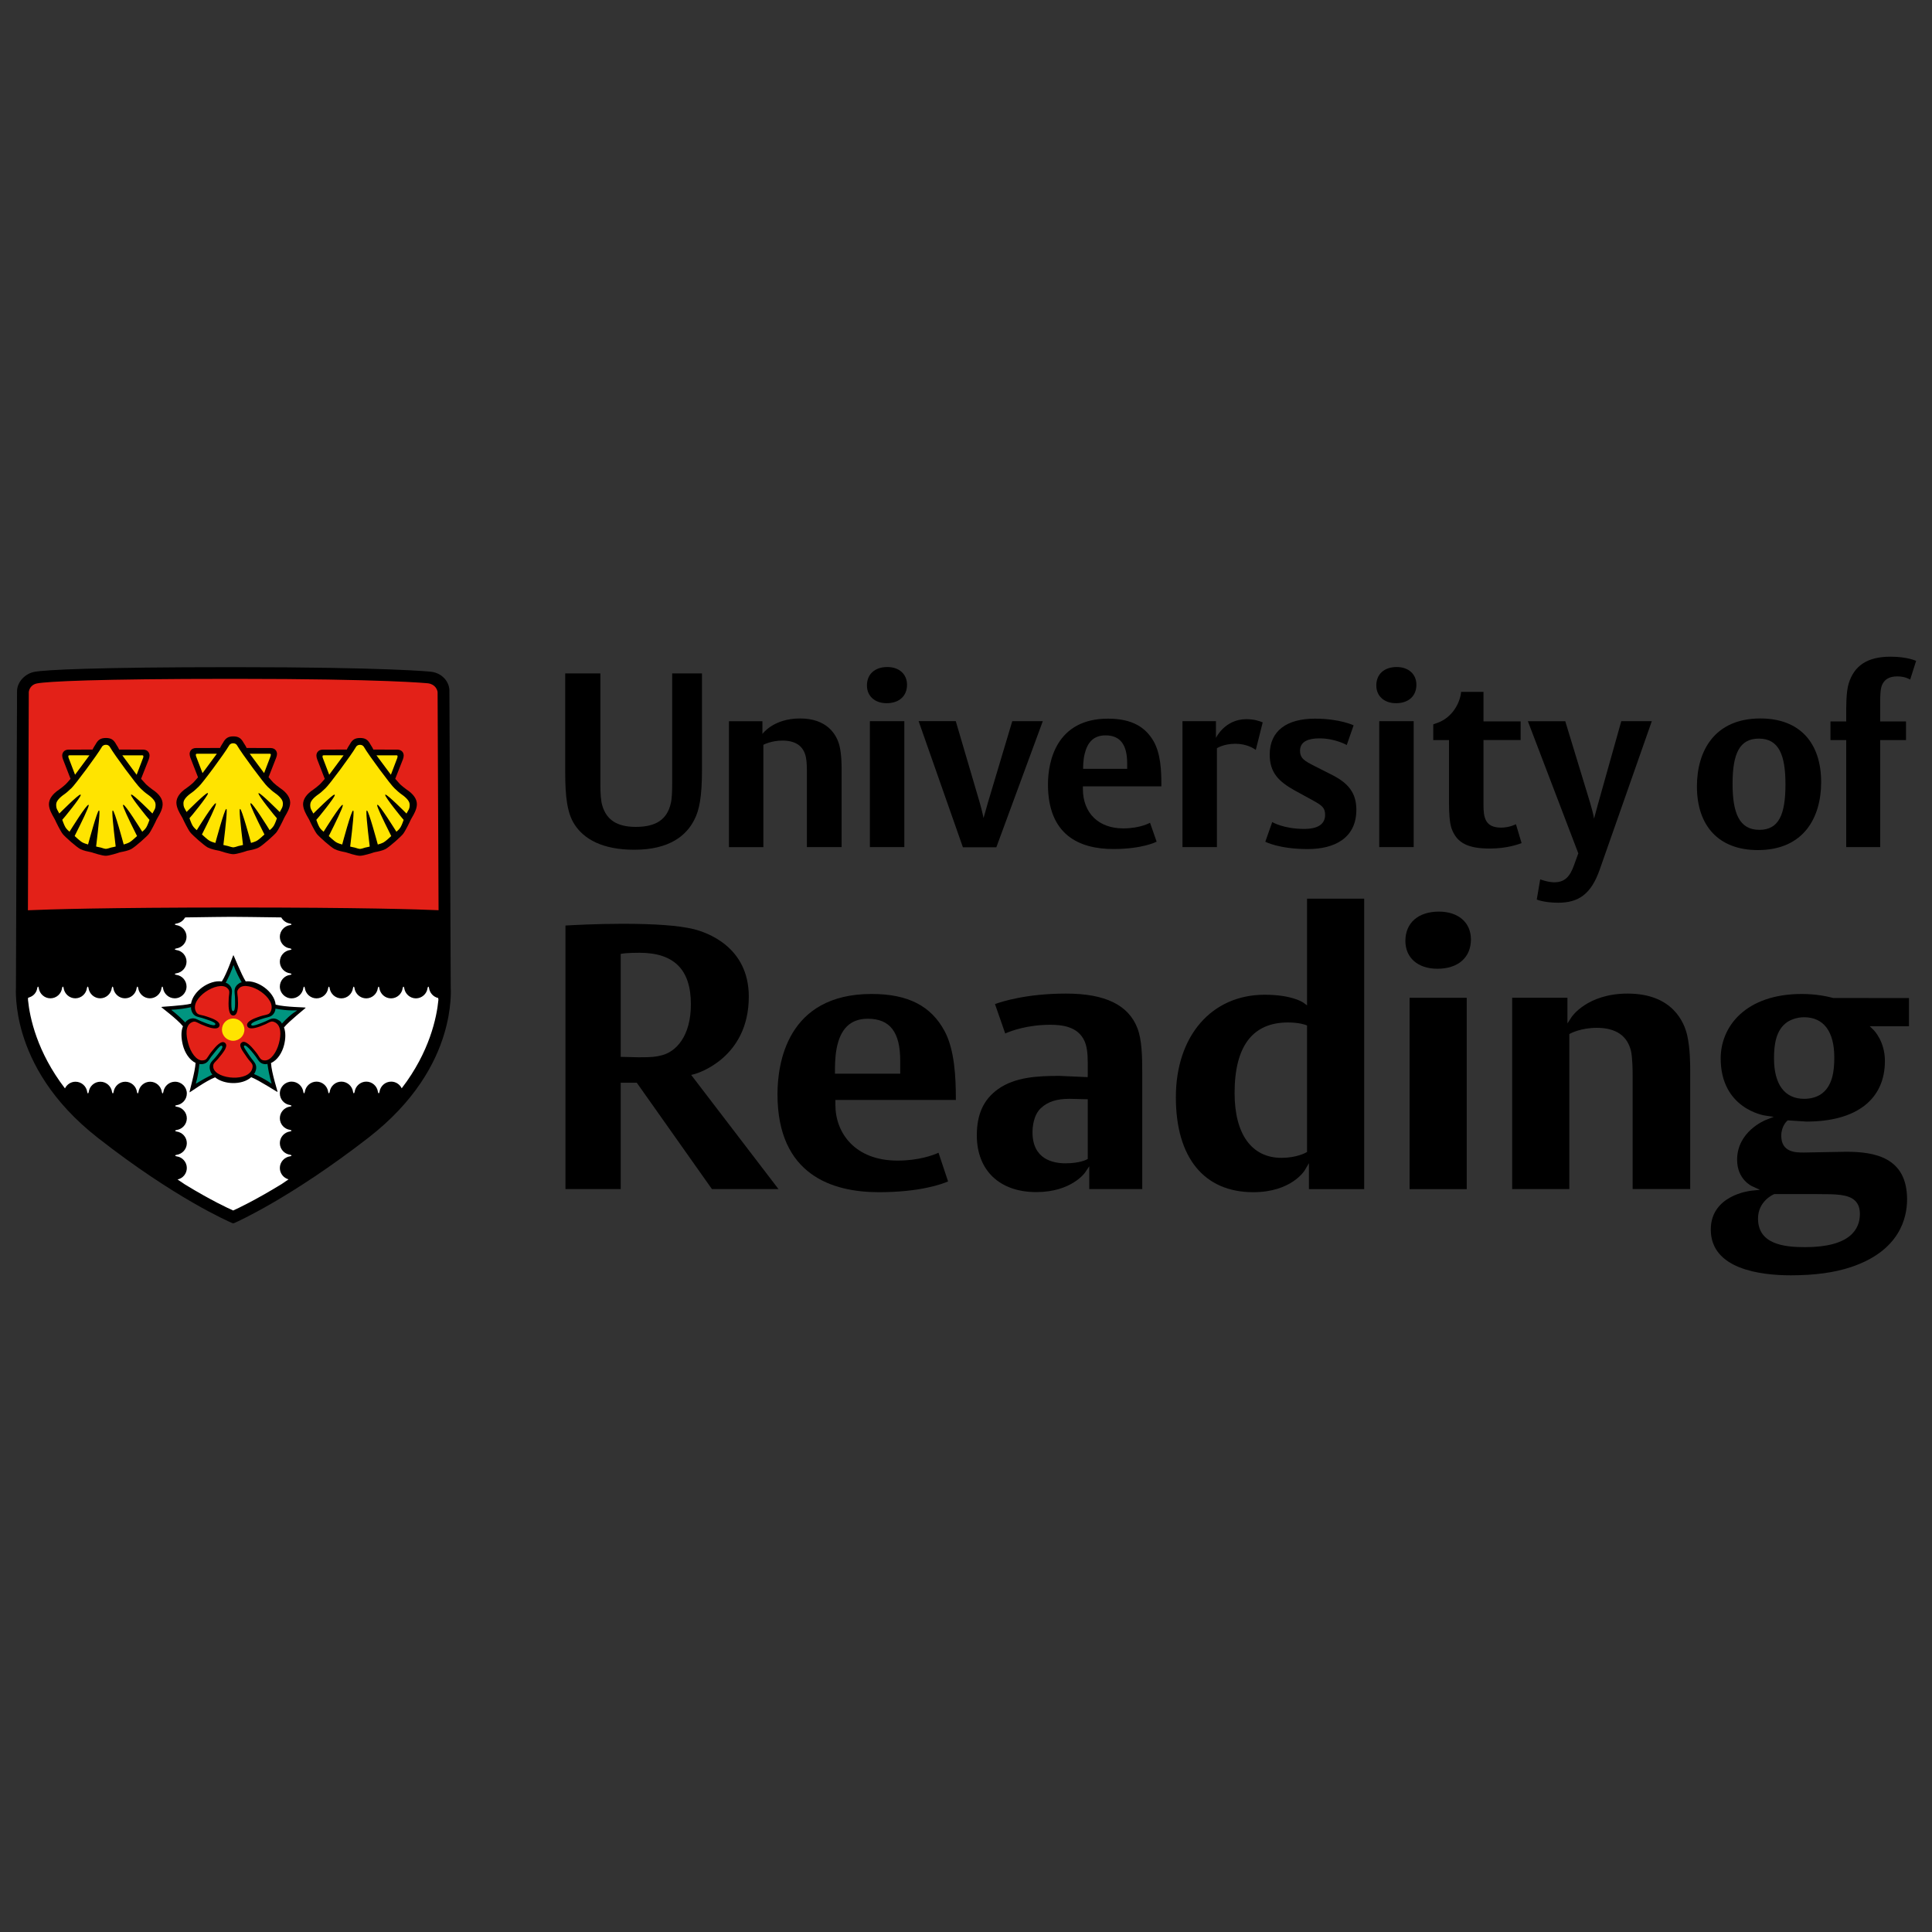 <?xml version="1.0" encoding="utf-8"?>
<!-- Generator: Adobe Illustrator 28.3.0, SVG Export Plug-In . SVG Version: 6.00 Build 0)  -->
<svg version="1.1" id="Layer_1" xmlns="http://www.w3.org/2000/svg" xmlns:xlink="http://www.w3.org/1999/xlink" x="0px" y="0px"
	 viewBox="0 0 400 400" style="enable-background:new 0 0 400 400;" xml:space="preserve">
<rect x="0" y="0" width="400" height="400" fill="#333333" stroke="none"/>
<style type="text/css">
	.st0{fill:#E32118;}
	.st1{fill:#FFFFFF;}
	.st2{fill:#FFE400;}
	.st3{fill:#009580;}
</style>
<g id="XMLID_1_">
	<path id="XMLID_3_" class="st0" d="M88.87,141.47c-0.08-0.02-9.16-0.93-40.3-0.93h-0.46c-28.31,0-38.25,0.54-40.4,0.94
		c-1,0.17-1.61,0.9-1.74,1.77c0,0-0.11,27.04-0.18,45.2c4.02-0.17,15.94-0.56,42.83-0.56c26.37,0,38.1,0.38,42.19,0.56l-0.2-45.31
		C90.58,142.71,90.37,141.69,88.87,141.47"/>
	<path id="XMLID_4_" class="st0" d="M88.87,141.47l0.18-0.85l-0.06-0.01c-0.05-0.01-0.09-0.01-0.19-0.02
		c-1.35-0.13-11.24-0.92-40.23-0.92h-0.46c-14.16,0-23.73,0.13-30.03,0.32c-3.15,0.09-5.49,0.2-7.18,0.3
		c-1.69,0.11-2.73,0.21-3.34,0.33l0.16,0.85l-0.14-0.85c-0.67,0.11-1.26,0.43-1.68,0.88c-0.42,0.45-0.69,1.02-0.77,1.61l-0.01,0.06
		l0,0.06c0,0-0.11,27.04-0.18,45.2l0,0.91l0.91-0.04c4-0.17,15.91-0.56,42.79-0.56c26.36,0,38.08,0.38,42.15,0.56l0.91,0.04
		l-0.2-46.24l0-0.02c-0.02-0.31-0.1-0.84-0.48-1.36c-0.37-0.53-1.06-0.97-1.99-1.1L88.87,141.47l0.18-0.85L88.87,141.47l-0.13,0.86
		c0.57,0.09,0.74,0.27,0.85,0.41c0.11,0.14,0.15,0.33,0.15,0.44l0.86-0.05l-0.86,0l0.2,45.31l0.86,0l0.04-0.86
		c-4.11-0.18-15.85-0.56-42.22-0.56c-26.9,0-38.83,0.39-42.87,0.57l0.04,0.86l0.86,0c0.04-9.08,0.08-20.38,0.12-29.41
		c0.02-4.52,0.03-8.46,0.05-11.28c0.01-2.82,0.02-4.5,0.02-4.51l-0.86,0l0.86,0.13c0.04-0.27,0.15-0.5,0.32-0.68
		c0.17-0.17,0.39-0.31,0.71-0.36l0,0l0.01,0c0.46-0.09,1.48-0.2,3.13-0.3c4.99-0.32,15.89-0.62,37.1-0.62h0.46
		c15.56,0,25.61,0.23,31.77,0.46c3.08,0.11,5.19,0.23,6.53,0.32c0.67,0.04,1.15,0.08,1.46,0.11c0.16,0.01,0.27,0.02,0.34,0.03
		l0.08,0.01l0.01,0l0.05-0.44l-0.06,0.43l0.01,0l0.05-0.44l-0.06,0.43l0.11-0.8l-0.16,0.79l0.05,0.01l0.11-0.8l-0.16,0.79l0.02,0
		l0.02,0L88.87,141.47z"/>
	<path id="XMLID_5_" class="st1" d="M48.32,251.96c0,0-28.11-14.39-35.22-25.3c0,0-10.25-11.24-8.27-29.26v-7.61
		c0,0,36.87-0.66,43.82-0.66c0,0,37.53,0.5,43.16,0.5v10.25c0,0,2.31,16.53-9.1,27.77C82.71,227.65,70.98,241.04,48.32,251.96"/>
	<path id="XMLID_6_" d="M145.34,159.23v-19.81h-6.17v22.51c0,1.88-0.05,3.46-0.3,4.43c-0.76,3.26-3,4.84-7.23,4.84
		c-3.92,0-6.06-1.48-6.93-4.38c-0.31-0.97-0.41-2.54-0.41-4.43v-22.97h-7.28v20.47c0,4.99,0.4,8.46,1.93,10.8
		c1.93,3.01,5.75,5.24,12.37,5.24c7.29,0,10.8-2.95,12.43-6.21C144.78,167.74,145.34,165.04,145.34,159.23"/>
	<path id="XMLID_14_" d="M174.25,175.38v-15.73c0-1.17,0-3.26-0.41-5.1c-0.61-2.65-2.75-5.8-8.2-5.8c-5.55,0-7.79,3.21-7.79,3.21
		v-2.64h-6.93v26.07h7.13V154.2c0,0,1.63-0.87,3.92-0.87c2.64,0,4.38,1.02,4.89,3.46c0.2,0.97,0.2,2.35,0.2,3.67v14.92H174.25
		 M187.79,141.77c0-2.19-1.63-3.67-4.07-3.67c-2.6,0-4.23,1.48-4.23,3.82c0,2.19,1.63,3.67,4.07,3.67
		C186.16,145.59,187.79,144.11,187.79,141.77 M187.23,149.31h-7.13v26.07h7.13V149.31z M215.9,149.31h-6.32l-5.04,16.85
		c-0.35,1.27-0.91,3.21-0.91,3.21s-0.21-1.13-0.76-3.11l-4.99-16.96h-7.69l9.17,26.12h6.92L215.9,149.31z M240.45,162.8v-0.41
		c0-2.85-0.15-6.32-1.58-8.87c-1.63-2.85-4.33-4.73-9.47-4.73c-10.6,0-12.43,8.71-12.43,13.6c0,10.44,6.42,13.39,13.54,13.39
		c6.11,0,8.96-1.52,8.96-1.52l-1.37-3.92c0,0-1.99,1.17-5.55,1.17c-5.04,0-8.35-3.11-8.35-8.2v-0.5H240.45z M233.37,159.18h-9.12
		c0-0.46,0-1.78,0.31-3.06c0.56-2.34,1.78-3.87,4.33-3.87c3.05,0,4.48,1.94,4.48,5.81L233.37,159.18L233.37,159.18z M261.43,149.56
		c-0.76-0.31-1.78-0.66-3.41-0.66c-4.44,0-6.27,3.87-6.27,3.87v-3.46h-6.93v26.07h7.13v-20.47c0,0,1.38-0.92,3.82-0.92
		c2.35,0,3.82,0.97,4.23,1.27L261.43,149.56z"/>
	<path id="XMLID_19_" d="M280.82,167.64c0-3.51-1.73-5.5-4.89-7.13l-3.71-1.88c-2.09-1.07-3.06-1.58-3.06-3.21
		c0-1.99,1.88-2.55,4.02-2.55c3.26,0,5.65,1.38,5.65,1.38l1.42-4.08c0,0-2.85-1.38-8-1.38c-5.81,0-9.37,2.49-9.37,7.44
		c0,3.67,1.79,5.55,5.2,7.44l3.82,2.09c1.73,0.97,2.45,1.43,2.45,2.95c0,1.94-1.53,2.91-4.33,2.91c-4.28,0-6.62-1.42-6.62-1.42
		l-1.43,4.07c0,0,2.81,1.52,8.81,1.52C276.19,175.79,280.82,173.6,280.82,167.64 M293.25,141.77c0-2.19-1.63-3.67-4.07-3.67
		c-2.6,0-4.23,1.48-4.23,3.82c0,2.19,1.63,3.67,4.08,3.67C291.62,145.59,293.25,144.11,293.25,141.77 M292.69,149.31h-7.13v26.07
		h7.13V149.31z M315.03,174.56l-1.17-3.92c0,0-1.32,0.71-3.06,0.71c-3.36,0-3.66-2.14-3.66-4.73v-13.4h7.69v-3.87h-7.69v-6.11h-4.64
		l-0.05,0.46c-0.46,2.65-2.34,5.15-4.99,6.01l-0.72,0.26v3.26h3.26v12.93c0,1.98,0.1,4.07,0.51,5.3c1.12,3.26,3.72,4.22,7.95,4.22
		C311.97,175.68,314.31,174.82,315.03,174.56"/>
	<path id="XMLID_20_" d="M341.99,149.31h-6.32l-4.78,17.01c-0.41,1.48-0.86,3.16-0.86,3.16s-0.16-1.07-0.81-3.26l-5.15-16.9h-7.74
		l10.44,27.35l-0.86,2.39c-0.86,2.44-1.94,3.61-4.13,3.61c-1.32,0-2.9-0.61-2.9-0.61l-0.71,4.18c0,0,1.53,0.66,4.44,0.66
		c4.22,0,6.82-1.78,8.6-6.88L341.99,149.31"/>
	<path id="XMLID_24_" d="M377.05,161.94c0-8.15-4.43-13.19-12.58-13.19c-9.53,0-13.14,6.77-13.14,14.06
		c0,8.15,4.48,13.19,12.63,13.19C373.48,175.99,377.05,169.21,377.05,161.94 M369.66,162.39c0,6.26-1.37,9.42-5.4,9.42
		c-4.18,0-5.55-3.51-5.55-9.52c0-6.26,1.43-9.37,5.45-9.37C368.33,152.92,369.66,156.38,369.66,162.39 M396.71,136.83
		c0,0-1.78-0.87-5.3-0.87c-4.89,0-7.54,1.93-8.66,5.55c-0.56,1.83-0.51,5-0.51,6.47v1.38h-3.26v3.87h3.26v22.15h7.03v-22.15h5.35
		v-3.87h-5.35v-3.77c0-1.93,0.05-3.21,0.51-4.02c0.5-0.92,1.37-1.53,3.05-1.53c1.68,0,2.65,0.66,2.65,0.66L396.71,136.83z"/>
	<path id="XMLID_25_" d="M297.91,188.74c-4.28,0-6.94,2.33-6.94,6.07c0,3.5,2.6,5.76,6.63,5.76c4.28,0,6.94-2.33,6.94-6.08
		C304.54,191,301.94,188.74,297.91,188.74"/>
	<path id="XMLID_28_" d="M180.46,205.79c-17.59,0-19.49,14.52-19.49,20.76c0,16.76,11.41,20.28,20.99,20.28
		c8.56,0,13.12-1.7,14.33-2.23c-0.22-0.66-1.71-5.13-1.98-5.94c-1.12,0.51-4.1,1.63-8.48,1.63c-8.89,0-12.87-5.79-12.87-11.53v-1.03
		h24.94v-0.23c0-4.48-0.26-10.11-2.31-13.98C192.78,208.25,187.97,205.79,180.46,205.79 M186.38,222.29h-13.51v-0.47
		c0-1.01,0-2.89,0.33-4.67c0.78-4.19,2.9-6.23,6.47-6.23c4.58,0,6.71,2.76,6.71,8.69L186.38,222.29L186.38,222.29z"/>
	<path id="XMLID_31_" d="M143.78,222.38c0.46-0.12,11.25-3.24,11.25-16.04c0-10.39-8.78-13.33-11.48-13.99
		c-3.07-0.73-7.86-1.09-14.64-1.09c-5.53,0-10.42,0.28-11.84,0.36v54.57h11.44v-22.02h3.33c0,0,15.27,21.63,15.56,22.02h13.78
		c-1.1-1.43-18.08-23.64-18.08-23.64L143.78,222.38 M137,218.49c-1.29,0.33-2.03,0.41-4.77,0.41l-3.72-0.09v-21.31l0.4-0.07
		c0.04-0.01,1.01-0.17,3.47-0.17c7.18,0,10.66,3.48,10.66,10.66C143.04,214.6,139.92,217.76,137,218.49"/>
	<path id="XMLID_34_" d="M220.71,205.71c-8.2,0-13.32,1.67-14.71,2.17c0.25,0.71,1.84,5.3,2.12,6.09c1.19-0.53,4.56-1.8,9.35-1.8
		c2.39,0,5.72,0.35,7.06,3.36c0.46,1,0.68,2.41,0.68,4.46v2.53l-0.02,0.49l-5.83-0.26c-4.5,0-9.2,0.22-12.74,2.75
		c-2.99,2.15-4.38,5.19-4.38,9.56c0,7.25,4.71,11.75,12.31,11.75c7.28,0,10.08-4.01,10.1-4.05l0.87-1.29v4.72h10.97v-24.15
		c0-3.32-0.08-6.77-0.99-9.14C233.65,208.07,228.82,205.71,220.71,205.71 M225.22,239.93l-0.24,0.14c-0.06,0.03-1.41,0.78-4.42,0.78
		c-2.54,0-6.79-0.84-6.79-6.41c0-1.02,0.17-3.54,1.72-5c1.42-1.34,3.26-1.94,5.93-1.94l3.38,0.08l0.41,0.01V239.93z"/>
	<rect id="XMLID_35_" x="291.84" y="206.58" width="11.83" height="39.62"/>
	<path id="XMLID_38_" d="M261.84,205.95c-11,0-18.39,8.53-18.39,21.23c0,12.5,5.84,19.65,16.02,19.65c7.89,0,10.61-4.45,10.64-4.5
		l0.89-1.5v5.37h11.44v-60.14h-11.83v21.15l0,0.94l-0.76-0.56C269.82,207.57,267.57,205.95,261.84,205.95 M270.61,212.32v26.18
		l-0.24,0.14c-0.08,0.04-1.96,1.08-5.05,1.08c-6.17,0-9.71-4.9-9.71-13.42c0-9.69,3.72-14.61,11.06-14.61
		c2.27,0,3.58,0.48,3.64,0.51L270.61,212.32z"/>
	<path id="XMLID_39_" d="M336.99,205.71c-8.37,0-11.56,4.79-11.59,4.83l-0.88,1.35v-5.32h-11.44v39.62h11.83v-32.09l0.25-0.14
		c0.09-0.05,2.19-1.16,5.43-1.16c3.97,0,6.36,1.64,7.11,4.88c0.29,1.47,0.32,3.92,0.32,4.9v23.6h11.92v-24.07c0-1.75,0-5-0.63-7.79
		C348.72,211.75,346.34,205.71,336.99,205.71"/>
	<path id="XMLID_43_" d="M373.06,205.79c-11.61,0-16.81,6.7-16.81,13.34c0,10.34,8.85,11.79,9.22,11.84l1.76,0.26l-1.65,0.65
		c-0.24,0.1-5.93,2.41-5.93,8.24c0,4.04,2.98,5.42,3.11,5.48l1.62,0.74l-1.77,0.18c-0.35,0.04-8.41,0.93-8.41,8.05
		c0,8.24,10.38,9.47,16.57,9.47c4.94,0,9.03-0.56,12.48-1.71c10.08-3.37,11.59-10.21,11.59-14c0-8.74-6.74-9.87-12.62-9.87
		l-5.58,0.1l-3.18,0.06c-1.63,0-4.67,0-4.67-3.48c0-1.93,1.13-3,1.18-3.04l0.18-0.14l3.85,0.25c10.33,0,16.25-4.57,16.25-12.55
		c0-4.07-2.28-6.35-2.3-6.37l-0.84-0.82h8.12v-5.83c-0.91,0-15.68-0.02-15.68-0.02C378.42,206.32,376.06,205.79,373.06,205.79
		 M376.38,247.23c3.67,0,6.33,0,7.73,1.4c0.65,0.65,0.96,1.53,0.96,2.71c0,3.13-1.98,6.87-11.37,6.87c-4.53,0-9.72-0.68-9.72-5.93
		c0-3.6,3.16-4.97,3.29-5.02l0.09-0.04H376.38z M376.87,226.64l-0.02,0.01c-0.95,0.57-2.07,0.85-3.32,0.85
		c-4.02,0-6.24-2.97-6.24-8.37c0-2.67,0.32-5.95,2.84-7.59c1.01-0.61,2.21-0.93,3.4-0.93c4.02,0,6.24,2.94,6.24,8.29
		C379.78,221.63,379.45,225,376.87,226.64"/>
	<path id="XMLID_49_" d="M93.32,204.4l-0.28-61.56c-0.11-1.91-1.65-3.44-3.61-3.74c-0.27-0.06-9.39-0.97-40.88-0.97h-0.47
		c-28.48,0-38.79,0.56-40.89,0.96c-1.87,0.31-3.57,1.97-3.66,3.88c-0.02,0.2-0.23,61.48-0.23,61.48c-0.02,0.29-0.22,4.29,1.35,9.53
		c1.83,6.07,5.94,14.02,15.6,21.59c16.04,12.56,27.16,17.35,27.6,17.55c0.26,0.11,0.33,0.15,0.42,0.15c0.1,0,0.16-0.02,0.48-0.16
		c0.43-0.21,11.46-5.11,27.5-17.54c9.66-7.49,13.88-15.4,15.71-21.49C93.56,208.81,93.35,204.73,93.32,204.4 M5.96,143.25
		c0.13-0.87,0.75-1.6,1.74-1.76c2.15-0.4,12.09-0.94,40.39-0.94h0.47c31.14,0,40.04,0.91,40.12,0.93c1.5,0.23,1.89,1.42,1.92,1.84
		l0.2,45.13c-4.09-0.18-15.83-0.56-42.19-0.56c-26.89,0-38.82,0.39-42.83,0.57C5.85,170.29,5.96,143.25,5.96,143.25 M90.78,206.58
		c-0.1-0.03-0.19-0.08-0.28-0.11C90.59,206.5,90.68,206.55,90.78,206.58L90.78,206.58z M38.32,189.96h0.02
		c-0.06,0.1-0.14,0.18-0.22,0.27C38.19,190.14,38.26,190.05,38.32,189.96 M83.17,225.32c-0.42-0.85-1.25-1.38-2.19-1.38
		c-1.22,0-2.25,0.92-2.41,2.13c-0.03,0.16-0.09,0.28-0.16,0.28c-0.07,0-0.14-0.12-0.16-0.28c-0.17-1.22-1.2-2.13-2.42-2.13
		c-1.21,0-2.25,0.92-2.41,2.13c-0.03,0.16-0.1,0.28-0.17,0.28c-0.07,0-0.13-0.12-0.15-0.28c-0.17-1.22-1.21-2.13-2.43-2.13
		c-1.21,0-2.25,0.92-2.41,2.13c-0.03,0.16-0.1,0.28-0.16,0.28c-0.06,0-0.14-0.12-0.15-0.28c-0.17-1.22-1.21-2.13-2.42-2.13
		c-1.22,0-2.25,0.92-2.42,2.13c-0.03,0.17-0.1,0.28-0.16,0.28c-0.07,0-0.13-0.12-0.15-0.28c-0.17-1.22-1.2-2.13-2.42-2.13
		c-1.35,0-2.44,1.1-2.44,2.44c0,1.22,0.91,2.25,2.13,2.41c0.18,0.03,0.28,0.11,0.28,0.16c0,0.07-0.12,0.14-0.28,0.15
		c-1.22,0.17-2.13,1.2-2.13,2.42c0,1.21,0.91,2.25,2.13,2.41c0.18,0.03,0.28,0.11,0.28,0.16c0,0.07-0.12,0.13-0.28,0.16
		c-1.22,0.17-2.13,1.2-2.13,2.42c0,1.22,0.91,2.25,2.13,2.41c0.18,0.03,0.28,0.11,0.28,0.17c0,0.07-0.12,0.13-0.28,0.15
		c-1.22,0.17-2.13,1.21-2.13,2.42c0,1.1,0.74,2.06,1.8,2.35c-0.89,0.61-1.43,0.98-1.43,0.98c-5.48,3.35-9.07,5.04-10.03,5.47
		c-0.96-0.42-4.5-2.05-9.91-5.34c0,0-0.62-0.41-1.61-1.08c1.13-0.25,1.92-1.24,1.92-2.38c0-1.22-0.91-2.25-2.12-2.41
		c-0.16-0.03-0.29-0.1-0.29-0.16c0-0.06,0.1-0.13,0.28-0.15c1.21-0.17,2.13-1.21,2.13-2.42c0-1.22-0.91-2.25-2.12-2.41
		c-0.17-0.03-0.29-0.09-0.29-0.16c0-0.05,0.1-0.13,0.28-0.15c1.21-0.17,2.13-1.21,2.13-2.42c0-1.22-0.91-2.25-2.12-2.41
		c-0.17-0.03-0.29-0.1-0.29-0.16c0-0.05,0.1-0.13,0.28-0.15c1.21-0.17,2.13-1.21,2.13-2.42c0-1.35-1.09-2.44-2.45-2.44
		c-1.21,0-2.25,0.92-2.41,2.13c-0.03,0.16-0.1,0.28-0.16,0.28c-0.06,0-0.13-0.11-0.15-0.28c-0.17-1.22-1.21-2.13-2.42-2.13
		c-1.22,0-2.26,0.92-2.42,2.13c-0.03,0.16-0.09,0.28-0.16,0.28c-0.07,0-0.13-0.12-0.15-0.28c-0.17-1.22-1.2-2.13-2.42-2.13
		c-1.22,0-2.25,0.92-2.42,2.13c-0.03,0.16-0.09,0.28-0.16,0.28c-0.07,0-0.13-0.12-0.16-0.28c-0.17-1.22-1.2-2.13-2.42-2.13
		c-1.22,0-2.26,0.92-2.41,2.13c-0.03,0.16-0.1,0.28-0.16,0.28c-0.07,0-0.13-0.12-0.15-0.28c-0.17-1.22-1.21-2.13-2.42-2.13
		c-0.94,0-1.77,0.53-2.19,1.38c-5.79-7.54-7.29-14.66-7.65-18.29l0-0.44v-0.01c0.1-0.03,0.18-0.07,0.27-0.11
		c0.88-0.28,1.52-1.02,1.64-1.93h0.01c0.02-0.16,0.09-0.29,0.15-0.29c0.07,0,0.13,0.12,0.15,0.29c0.17,1.21,1.2,2.13,2.42,2.13
		c1.22,0,2.26-0.92,2.41-2.13c0.03-0.16,0.1-0.29,0.17-0.29c0.06,0,0.13,0.12,0.15,0.29c0.17,1.21,1.21,2.13,2.42,2.13
		c1.22,0,2.25-0.92,2.41-2.13c0.03-0.16,0.1-0.29,0.16-0.29c0.07,0,0.14,0.12,0.16,0.29c0.17,1.21,1.21,2.13,2.42,2.13
		c1.22,0,2.25-0.92,2.41-2.13c0.03-0.16,0.1-0.29,0.16-0.29c0.07,0,0.13,0.12,0.15,0.29c0.17,1.21,1.2,2.13,2.42,2.13
		c1.22,0,2.25-0.92,2.41-2.13c0.03-0.16,0.1-0.29,0.16-0.29c0.07,0,0.14,0.12,0.16,0.29c0.17,1.21,1.2,2.13,2.42,2.13
		c1.21,0,2.26-0.92,2.41-2.13c0.03-0.18,0.11-0.29,0.16-0.29c0.07,0,0.14,0.12,0.15,0.29c0.17,1.21,1.21,2.13,2.42,2.13
		c1.35,0,2.45-1.1,2.45-2.44c0-1.22-0.91-2.26-2.13-2.42c-0.18-0.03-0.29-0.1-0.29-0.16c0-0.07,0.12-0.13,0.29-0.15
		c1.21-0.17,2.13-1.21,2.13-2.42c0-1.22-0.91-2.26-2.13-2.41c-0.18-0.03-0.29-0.1-0.29-0.16c0-0.07,0.12-0.14,0.29-0.16
		c1.21-0.17,2.13-1.2,2.13-2.42s-0.91-2.25-2.13-2.42c-0.18-0.03-0.29-0.1-0.29-0.16c0-0.07,0.13-0.13,0.29-0.15
		c0.77-0.12,1.45-0.58,1.83-1.27l-0.03,0v-0.01h0.03c4.65-0.07,8.32-0.12,9.62-0.12c1.38,0,5.31,0.05,10.28,0.12h0.02l0,0.01
		c0.38,0.69,1.06,1.15,1.83,1.26c0.16,0.03,0.28,0.1,0.28,0.17c0,0.06-0.11,0.13-0.28,0.15c-1.22,0.17-2.13,1.21-2.13,2.42
		c0,1.22,0.91,2.26,2.13,2.41c0.16,0.04,0.28,0.1,0.28,0.17c0,0.06-0.11,0.13-0.28,0.15c-1.22,0.17-2.13,1.21-2.13,2.43
		c0,1.21,0.91,2.25,2.13,2.41c0.16,0.03,0.28,0.1,0.28,0.16c0,0.06-0.11,0.14-0.28,0.16c-1.22,0.16-2.13,1.2-2.13,2.42
		c0,1.34,1.09,2.44,2.44,2.44c1.22,0,2.25-0.92,2.42-2.13c0.03-0.16,0.09-0.29,0.16-0.29c0.06,0,0.13,0.1,0.15,0.29
		c0.17,1.21,1.2,2.13,2.42,2.13c1.22,0,2.26-0.92,2.41-2.13c0.03-0.16,0.1-0.29,0.16-0.29c0.07,0,0.13,0.12,0.15,0.29
		c0.17,1.21,1.21,2.13,2.42,2.13c1.22,0,2.25-0.92,2.41-2.13c0.03-0.16,0.09-0.29,0.16-0.29c0.07,0,0.14,0.12,0.15,0.29
		c0.17,1.21,1.21,2.13,2.43,2.13c1.21,0,2.25-0.92,2.41-2.13c0.03-0.16,0.1-0.29,0.16-0.29c0.06,0,0.13,0.12,0.15,0.29
		c0.17,1.21,1.2,2.13,2.42,2.13c1.22,0,2.26-0.92,2.41-2.13c0.03-0.16,0.1-0.29,0.17-0.29c0.07,0,0.13,0.12,0.15,0.29
		c0.17,1.21,1.21,2.13,2.42,2.13c1.21,0,2.26-0.92,2.41-2.13c0.03-0.16,0.09-0.29,0.16-0.29c0.07,0,0.14,0.12,0.15,0.29
		c0.15,1.02,0.9,1.83,1.89,2.06L90.77,207C90.42,210.65,88.95,217.79,83.17,225.32"/>
	<path id="XMLID_50_" class="st2" d="M48.27,210.87c-1.28,0-2.32,1.03-2.32,2.31c0,1.27,1.04,2.3,2.32,2.3
		c1.28,0,2.33-1.03,2.33-2.3C50.6,211.9,49.55,210.87,48.27,210.87"/>
	<path id="XMLID_51_" class="st2" d="M48.27,210.87v-0.35c-1.47,0-2.67,1.18-2.67,2.65c0,1.46,1.2,2.65,2.67,2.65
		c1.47,0,2.67-1.18,2.67-2.65c0-1.47-1.2-2.65-2.67-2.65V210.87v0.35c1.09,0,1.98,0.87,1.98,1.96c0,1.08-0.89,1.95-1.98,1.96
		c-1.09,0-1.97-0.88-1.97-1.96c0-1.09,0.88-1.96,1.97-1.96V210.87z"/>
	<path id="XMLID_54_" class="st0" d="M57.12,211.44c-0.46-0.25-0.82-0.29-1.22-0.15l-0.61,0.28l-0.46,0.23l-1.05,0.43
		c-1.72,0.62-2.19,0.41-2.3,0.13l0.02-0.27c0.12-0.25,0.53-0.65,1.84-1.12l1.08-0.35l0.5-0.12l0.64-0.18
		c0.39-0.14,0.65-0.41,0.84-0.89c0.64-1.59-0.67-3.26-2.12-4.29c-1.62-1.15-3.83-1.79-4.92-0.81c-0.38,0.35-0.56,0.68-0.56,1.09
		l0.05,0.65l0.06,0.53l0.04,1.14c0,1.93-0.42,2.22-0.67,2.22l-0.25-0.1c-0.41-0.4-0.41-1.66-0.41-2.08l0.04-1.18l0.05-0.52
		l0.05-0.65c0-0.41-0.17-0.75-0.55-1.09c-1.09-0.98-3.3-0.34-4.93,0.81c-1.45,1.02-2.77,2.69-2.11,4.29
		c0.19,0.48,0.44,0.75,0.83,0.89l0.65,0.18l0.49,0.12l1.08,0.35c1.06,0.38,1.67,0.75,1.83,1.1l0.02,0.28
		c-0.09,0.23-0.5,0.52-2.32-0.13l-1.07-0.43l-0.47-0.23l-0.59-0.27c-0.39-0.15-0.75-0.1-1.21,0.15c-1.21,0.64-1.48,2.16-0.82,4.65
		c0.5,1.93,1.77,3.84,3.24,3.79c0.52-0.01,0.86-0.17,1.13-0.48l0.37-0.52l0.29-0.45l0.69-0.89c0.33-0.39,1.18-1.4,1.75-1.46
		l0.24,0.07l0.16,0.24c0.06,0.47-0.55,1.29-0.82,1.64l-0.11,0.14l-0.71,0.87l-0.37,0.39l-0.43,0.47c-0.25,0.34-0.32,0.7-0.22,1.21
		c0.28,1.45,2.44,2.26,4.42,2.32c1.77,0.05,3.82-0.49,4.27-2.15c0.13-0.51,0.1-0.87-0.13-1.22l-0.39-0.51l-0.34-0.41l-0.65-0.93
		l-0.18-0.26c-0.28-0.39-0.87-1.23-0.79-1.65l0.13-0.18l0.27-0.09c0.24,0.02,0.8,0.24,1.84,1.5l0.71,0.89l0.28,0.43l0.37,0.54
		c0.27,0.32,0.62,0.47,1.13,0.48c1.46,0.05,2.74-1.86,3.24-3.79c0.2-0.77,0.31-1.47,0.31-2.08
		C58.36,212.76,57.94,211.87,57.12,211.44 M48.27,215.48c-1.28,0-2.32-1.03-2.32-2.3c0-1.28,1.04-2.31,2.32-2.31
		c1.28,0,2.33,1.03,2.33,2.31C50.6,214.45,49.55,215.48,48.27,215.48"/>
	<path id="XMLID_55_" class="st3" d="M55.83,210.48c-0.39,0.15-0.4,0.11-1.07,0.3c-0.38,0.1-1.1,0.36-1.44,0.48
		c-0.85,0.31-1.41,0.64-1.3,0.92c0.09,0.27,0.7,0.13,1.55-0.18c0.34-0.12,1.05-0.39,1.42-0.56c0.64-0.28,0.61-0.31,1-0.46
		c0.66-0.24,1.23-0.06,1.58,0.16c0.46,0.29,0.56,0.33,0.8,0.77c2.07-2.25,3.15-2.63,3.12-2.71c-0.02-0.07-1.54,0.17-4.48-0.38
		c-0.02,0.3,0.01,0.22-0.09,0.52C56.81,209.74,56.48,210.25,55.83,210.48"/>
	<path id="XMLID_56_" class="st3" d="M55.83,210.48l-0.12-0.32c-0.19,0.07-0.26,0.09-0.39,0.12c-0.13,0.03-0.31,0.07-0.65,0.17
		l0.1,0.33l-0.09-0.34c-0.41,0.11-1.13,0.37-1.46,0.48l0,0l0,0c-0.4,0.15-0.75,0.3-1.01,0.46c-0.13,0.08-0.25,0.17-0.35,0.28
		c-0.09,0.1-0.18,0.24-0.19,0.43l0.04,0.2l0.32-0.13l-0.33,0.11c0.04,0.14,0.16,0.26,0.28,0.31c0.12,0.05,0.23,0.07,0.34,0.07
		c0.38-0.01,0.82-0.15,1.37-0.35l0,0c0.35-0.12,1.06-0.39,1.44-0.57l0,0c0.32-0.14,0.49-0.23,0.61-0.29
		c0.12-0.06,0.19-0.09,0.38-0.16l0,0c0.19-0.07,0.36-0.09,0.51-0.09c0.31,0,0.58,0.1,0.76,0.22l0,0l0,0
		c0.23,0.14,0.36,0.22,0.43,0.29c0.07,0.07,0.13,0.15,0.25,0.36l0.23,0.42l0.33-0.35c1.01-1.1,1.77-1.74,2.28-2.12
		c0.25-0.19,0.44-0.31,0.57-0.39l0.16-0.11l0.08-0.07c0.02-0.03,0.1-0.08,0.12-0.27l-0.01-0.1l0-0.01l0-0.01
		c-0.03-0.09-0.09-0.15-0.13-0.17l-0.14-0.06l-0.18-0.01c-0.14,0-0.35,0.01-0.65,0.01c-0.71,0-1.93-0.05-3.64-0.36l-0.39-0.07
		l-0.02,0.39c-0.01,0.16-0.01,0.22-0.01,0.23c0,0.01-0.01,0.05-0.06,0.2l0,0l0,0c-0.1,0.32-0.36,0.73-0.89,0.92l0,0l0,0
		L55.83,210.48l0.12,0.33c0.78-0.28,1.17-0.89,1.32-1.36l-0.33-0.1l0.33,0.11c0.05-0.15,0.07-0.21,0.09-0.32
		c0.01-0.1,0.01-0.15,0.02-0.29l-0.35-0.02l-0.06,0.34c1.76,0.33,3.02,0.38,3.77,0.38c0.31,0,0.54-0.01,0.65-0.01l0.05,0l0.03-0.23
		l-0.08,0.22l0.05,0.01l0.03-0.23l-0.08,0.22l0.1-0.3l-0.19,0.26l0.08,0.04l0.1-0.3l-0.19,0.26l0.2-0.28l-0.32,0.11
		c0.03,0.09,0.09,0.14,0.12,0.17l0.2-0.28l-0.32,0.11l0.33-0.11l-0.33,0.1l0.32-0.09l-0.34,0l0.01,0.09l0.32-0.09l-0.34,0h0.31
		l-0.22-0.23c-0.01,0.02-0.08,0.05-0.09,0.23h0.31l-0.22-0.23l0.11,0.11l-0.1-0.13l-0.01,0.01l0.11,0.11l-0.1-0.13
		c0,0-0.12,0.07-0.27,0.17c-0.48,0.31-1.46,1-2.87,2.54l0.26,0.23l0.3-0.17c-0.13-0.23-0.24-0.39-0.39-0.53
		c-0.15-0.14-0.31-0.23-0.53-0.37l-0.18,0.29l0.19-0.29c-0.28-0.18-0.67-0.33-1.14-0.34c-0.24,0-0.49,0.04-0.75,0.14l0,0l0,0
		c-0.2,0.08-0.32,0.13-0.44,0.19c-0.12,0.06-0.27,0.13-0.58,0.27l0,0c-0.34,0.15-1.06,0.43-1.39,0.55l0,0l0,0
		c-0.52,0.19-0.96,0.31-1.13,0.31l-0.05,0l-0.01,0l-0.02,0.09l0.06-0.07l-0.03-0.02l-0.02,0.09l0.06-0.07l-0.11,0.13l0.16-0.05
		l-0.05-0.08l-0.11,0.13l0.16-0.05l0-0.01l0-0.01l-0.15,0.06h0.16l-0.01-0.06l-0.15,0.06h0.16h-0.12l0.11,0.05l0.01-0.05h-0.12
		l0.11,0.05l0.01-0.02c0.04-0.05,0.17-0.15,0.36-0.25c0.19-0.1,0.44-0.21,0.73-0.31l-0.12-0.33l0.11,0.33
		c0.34-0.12,1.06-0.38,1.42-0.47l0,0l0,0c0.33-0.09,0.48-0.13,0.62-0.16c0.14-0.03,0.27-0.07,0.47-0.15L55.83,210.48l0.12,0.33
		L55.83,210.48z"/>
	<path id="XMLID_57_" class="st3" d="M48.04,205.22c0,0.41-0.04,0.4-0.09,1.09c-0.03,0.4-0.04,1.17-0.04,1.52
		c0,0.9,0.06,1.53,0.36,1.51c0.29,0.01,0.41-0.6,0.41-1.51c0-0.35-0.01-1.12-0.03-1.52c-0.05-0.7-0.08-0.69-0.08-1.1
		c0-0.7,0.37-1.18,0.69-1.44c0.34-0.27,0.37-0.32,0.79-0.41c-1.47-2.55-1.62-3.55-1.69-3.55c-0.06,0-0.26,1.11-1.6,3.64
		c0.33,0.1,0.31,0.1,0.6,0.32C47.68,204.04,48.04,204.52,48.04,205.22"/>
	<path id="XMLID_58_" class="st3" d="M48.04,205.22H47.7c0,0.2-0.01,0.27-0.02,0.4c-0.02,0.13-0.04,0.32-0.07,0.67l0,0v0
		c-0.03,0.42-0.04,1.18-0.04,1.54c0,0.46,0.01,0.85,0.07,1.16c0.03,0.16,0.07,0.3,0.15,0.43c0.07,0.13,0.26,0.28,0.47,0.27l0.02,0
		l-0.01-0.35l-0.01,0.35l0.02,0c0.2,0,0.38-0.13,0.47-0.25c0.13-0.2,0.19-0.41,0.23-0.68c0.04-0.26,0.06-0.58,0.06-0.92
		c0-0.36-0.01-1.13-0.03-1.54v0l0,0c-0.03-0.35-0.05-0.54-0.06-0.67c-0.01-0.13-0.02-0.21-0.02-0.4c0-0.58,0.3-0.95,0.56-1.16l0,0
		c0.18-0.14,0.26-0.21,0.32-0.24c0.06-0.03,0.13-0.06,0.33-0.11l0.45-0.11l-0.23-0.4c-0.73-1.26-1.12-2.13-1.35-2.69
		c-0.11-0.28-0.18-0.48-0.23-0.61l-0.06-0.17l-0.05-0.09l-0.08-0.08c-0.04-0.03-0.12-0.08-0.23-0.08c-0.13,0-0.21,0.07-0.24,0.1
		l-0.09,0.13c-0.04,0.1-0.07,0.19-0.13,0.36c-0.17,0.49-0.54,1.53-1.44,3.24l-0.2,0.37l0.4,0.12c0.17,0.05,0.22,0.07,0.25,0.09
		c0.03,0.02,0.09,0.06,0.24,0.18l0,0c0.26,0.21,0.56,0.59,0.56,1.16H48.04h0.35c0-0.83-0.44-1.41-0.83-1.71l0,0l0,0
		c-0.14-0.11-0.21-0.17-0.33-0.23c-0.12-0.06-0.22-0.09-0.38-0.14l-0.1,0.33l0.31,0.16c0.68-1.28,1.07-2.2,1.3-2.81
		c0.11-0.3,0.19-0.53,0.24-0.67l0.05-0.14l0-0.01l-0.21-0.1l0.18,0.14l0.03-0.04l-0.21-0.1l0.18,0.14l-0.26-0.19l0.19,0.26
		l0.07-0.07l-0.26-0.19l0.19,0.26l-0.2-0.27v0.34c0.09,0,0.16-0.04,0.2-0.07l-0.2-0.27v0.34v-0.34l-0.21,0.26
		c0.03,0.03,0.11,0.08,0.21,0.08v-0.34l-0.21,0.26l0.18-0.21L48.06,200l0.07,0.09l0.18-0.21L48.06,200l0.01,0l-0.01,0l0,0l0.01,0
		l-0.01,0c0.01,0.02,0.05,0.14,0.11,0.31c0.18,0.51,0.59,1.54,1.57,3.24l0.3-0.17l-0.08-0.34c-0.21,0.05-0.37,0.1-0.51,0.18
		c-0.14,0.08-0.24,0.17-0.41,0.3l0,0c-0.39,0.3-0.82,0.88-0.82,1.71c0,0.21,0.01,0.34,0.02,0.48c0.02,0.14,0.04,0.3,0.06,0.65l0,0
		c0.03,0.37,0.03,1.15,0.03,1.49c0,0.43-0.03,0.79-0.08,1.01c-0.03,0.11-0.06,0.18-0.07,0.19l0,0l0.1,0.1V209l-0.1,0.04l0.1,0.1V209
		v0.1l0-0.1l0,0v0.1l0-0.1l-0.01,0l-0.01,0l0,0v0.17l0.09-0.14L48.26,209v0.17l0.09-0.14l-0.05,0.08l0.08-0.05l-0.03-0.02
		l-0.05,0.08l0.08-0.05c-0.01,0-0.06-0.15-0.09-0.37c-0.02-0.22-0.03-0.51-0.03-0.85c0-0.35,0.01-1.11,0.04-1.5l0,0
		c0.03-0.34,0.05-0.5,0.06-0.64c0.02-0.14,0.03-0.27,0.03-0.48H48.04z"/>
	<path id="XMLID_59_" class="st3" d="M55.06,220.33c-0.41,0.02-1-0.11-1.45-0.64c-0.27-0.32-0.23-0.34-0.64-0.9
		c-0.23-0.32-0.72-0.92-0.94-1.19c-0.58-0.69-1.24-1.31-1.45-1.11c-0.25,0.15,0.15,0.67,0.64,1.43c0.19,0.3,0.62,0.93,0.86,1.25
		c0.42,0.56,0.45,0.53,0.68,0.88c0.38,0.59,0.34,1.18,0.2,1.58c-0.14,0.38-0.12,0.43-0.37,0.73c2.72,1.2,3.57,2.04,3.64,1.98
		c0.07-0.04-0.45-1.19-0.85-4.09C55.16,220.3,55.28,220.32,55.06,220.33"/>
	<path id="XMLID_60_" class="st3" d="M55.06,220.33l-0.02-0.35l-0.06,0c-0.33,0-0.76-0.11-1.11-0.52c-0.13-0.15-0.17-0.21-0.24-0.33
		c-0.07-0.11-0.17-0.27-0.38-0.55l-0.28,0.21l0.28-0.2c-0.24-0.34-0.73-0.93-0.96-1.21l0,0c-0.26-0.31-0.53-0.6-0.79-0.83
		c-0.13-0.11-0.25-0.21-0.38-0.29c-0.13-0.07-0.25-0.14-0.44-0.14c-0.11,0-0.25,0.04-0.34,0.13l0.24,0.25l-0.17-0.3
		c-0.16,0.08-0.26,0.3-0.25,0.44c0,0.14,0.04,0.25,0.09,0.36c0.14,0.32,0.4,0.68,0.69,1.12l0,0c0.2,0.31,0.62,0.94,0.87,1.27
		l0.27-0.21l-0.28,0.21c0.21,0.29,0.33,0.43,0.42,0.53c0.09,0.1,0.13,0.16,0.24,0.33l0,0c0.18,0.28,0.24,0.55,0.24,0.8
		c0,0.18-0.03,0.34-0.08,0.47c-0.07,0.2-0.1,0.31-0.13,0.37c-0.03,0.06-0.06,0.11-0.17,0.26l-0.29,0.35l0.42,0.19
		c1.3,0.58,2.17,1.07,2.72,1.41c0.28,0.17,0.47,0.31,0.61,0.4l0.18,0.12l0.09,0.05c0.04,0.01,0.07,0.04,0.18,0.04l0.21-0.07
		l-0.2-0.28l0.18,0.3c0.1-0.06,0.14-0.15,0.15-0.2l0.02-0.11c0-0.1-0.02-0.13-0.03-0.2c-0.05-0.21-0.17-0.58-0.33-1.22
		c-0.15-0.64-0.33-1.52-0.5-2.7l-0.05-0.38l-0.37,0.09l-0.16,0.05L55.06,220l0.02,0.03L55.06,220l0,0l0.02,0.03L55.06,220l0.08,0.16
		l-0.03-0.18L55.06,220l0.08,0.16l-0.03-0.18l-0.07,0l0,0l0,0L55.06,220.33l0.01,0.35l0.16-0.01l0.12-0.03l0.05-0.03l0,0l0,0
		l0.05-0.01l-0.08-0.34l-0.34,0.05c0.19,1.38,0.41,2.37,0.58,3.04c0.08,0.33,0.16,0.59,0.21,0.76c0.03,0.09,0.04,0.16,0.06,0.2
		l0.01,0.05l0,0l0.2-0.03h-0.2l0,0.03l0.2-0.03h-0.2h0.3l-0.29-0.09l-0.01,0.09h0.3l-0.29-0.09l0.32,0.1l-0.18-0.29
		c-0.1,0.06-0.13,0.14-0.15,0.19l0.32,0.1l-0.18-0.29l-0.01,0.01l-0.01,0.01l0.19,0.27V224l-0.19,0.06l0.19,0.27V224v0.27l0.11-0.25
		c-0.01,0-0.02-0.02-0.11-0.02v0.27l0.11-0.25l0,0l0,0h0l0,0l0,0c-0.03-0.01-0.14-0.09-0.3-0.2c-0.49-0.33-1.49-0.98-3.31-1.78
		l-0.14,0.32l0.27,0.22c0.13-0.16,0.22-0.28,0.28-0.42c0.06-0.13,0.09-0.24,0.15-0.42c0.07-0.2,0.12-0.44,0.12-0.71
		c0-0.36-0.1-0.78-0.35-1.17l0,0c-0.12-0.18-0.2-0.28-0.29-0.39c-0.09-0.11-0.19-0.23-0.4-0.51l0,0l0,0
		c-0.23-0.29-0.66-0.93-0.84-1.22l0,0c-0.2-0.3-0.38-0.57-0.5-0.77c-0.06-0.1-0.11-0.19-0.14-0.25l-0.03-0.07l0-0.01l-0.04,0.01
		l0.04,0l0-0.01l-0.04,0.01l0.04,0h-0.19l0.09,0.16l0.1-0.16h-0.19l0.09,0.16l0.03-0.02l0.03-0.03l-0.13-0.14v0.2l0.13-0.06
		l-0.13-0.14v0.2v-0.08l-0.02,0.08l0.02,0v-0.08l-0.02,0.08c0.01-0.01,0.21,0.11,0.42,0.3c0.21,0.19,0.45,0.45,0.68,0.72l0,0
		c0.22,0.27,0.71,0.87,0.93,1.17l0,0l0,0c0.2,0.27,0.29,0.4,0.36,0.52c0.08,0.12,0.15,0.23,0.29,0.4c0.5,0.59,1.15,0.77,1.64,0.77
		l0.1,0L55.06,220.33l0.01,0.35L55.06,220.33z"/>
	<path id="XMLID_61_" class="st3" d="M44.51,219.06c0.26-0.3,0.73-0.9,0.95-1.19c0.54-0.72,0.73-1.14,0.5-1.32
		c-0.22-0.19-0.7,0.37-1.27,1.06c-0.23,0.27-0.71,0.87-0.95,1.19c-0.41,0.56-0.37,0.58-0.64,0.9c-0.45,0.54-1.04,0.66-1.45,0.64
		c-0.24-0.01-0.13,0.03-0.36-0.04c-0.3,2.97-0.79,4.01-0.72,4.06c0.07,0.05,0.83-0.6,3.43-1.85c-0.34-0.36-0.39-0.57-0.52-1.05
		c-0.11-0.4-0.12-1,0.31-1.56C44.02,219.55,44.05,219.58,44.51,219.06"/>
	<path id="XMLID_62_" class="st3" d="M44.51,219.06l0.26,0.23c0.27-0.31,0.74-0.91,0.96-1.22l-0.28-0.21l0.28,0.21
		c0.2-0.27,0.36-0.5,0.47-0.71c0.11-0.21,0.19-0.39,0.2-0.61c0.01-0.17-0.08-0.38-0.24-0.49l-0.21,0.28l0.23-0.26
		c-0.09-0.08-0.22-0.12-0.33-0.12c-0.18,0-0.3,0.07-0.41,0.15c-0.32,0.22-0.65,0.62-1.02,1.07l0.27,0.22l-0.26-0.23
		c-0.24,0.28-0.72,0.87-0.97,1.21l0,0c-0.21,0.28-0.31,0.44-0.38,0.55c-0.07,0.11-0.12,0.18-0.24,0.33l0,0
		c-0.34,0.41-0.78,0.52-1.1,0.52l-0.07,0h0l0,0l-0.08,0l-0.09,0l-0.02,0v0.15l0.02-0.15l-0.02,0v0.15l0.02-0.15l-0.01,0.06
		l0.01-0.06l-0.01,0l-0.01,0.06l0.01-0.06l-0.11-0.03l-0.4-0.12l-0.04,0.41c-0.14,1.38-0.32,2.33-0.46,2.96
		c-0.07,0.31-0.13,0.55-0.18,0.71l-0.06,0.21c-0.01,0.06-0.03,0.1-0.03,0.19l0.01,0.11l0.13,0.19l0,0l0,0
		c0.08,0.06,0.17,0.07,0.22,0.07c0.08,0,0.12-0.02,0.16-0.03c0.11-0.05,0.19-0.1,0.34-0.19c0.43-0.26,1.32-0.82,3.07-1.67l0.43-0.21
		l-0.32-0.34c-0.16-0.17-0.22-0.27-0.28-0.39c-0.05-0.12-0.1-0.27-0.16-0.52l-0.33,0.09l0.34-0.09c-0.03-0.11-0.05-0.24-0.05-0.39
		c0-0.27,0.07-0.58,0.3-0.88l0,0l0,0c0.12-0.16,0.17-0.21,0.26-0.3c0.09-0.1,0.23-0.23,0.46-0.5l0,0L44.51,219.06l-0.26-0.23
		c-0.22,0.26-0.34,0.37-0.43,0.47c-0.1,0.1-0.19,0.2-0.32,0.38l0,0c-0.33,0.43-0.44,0.9-0.44,1.3c0,0.21,0.03,0.4,0.07,0.56l0,0l0,0
		c0.07,0.24,0.11,0.42,0.2,0.62c0.09,0.19,0.22,0.38,0.4,0.57l0.25-0.24l-0.15-0.31c-1.26,0.61-2.09,1.08-2.63,1.39
		c-0.27,0.16-0.46,0.28-0.59,0.36l-0.14,0.08l-0.01,0.01l0,0l0.1,0.23V224l-0.1,0.02l0.1,0.23V224v0.33l0.2-0.26l-0.2-0.07v0.33
		l0.2-0.26l0,0l-0.2,0.26l0.32-0.09l-0.12-0.17l-0.2,0.26l0.32-0.09l-0.29,0.08h0.3l-0.01-0.08l-0.29,0.08h0.3h-0.2l0.2,0.02l0-0.02
		h-0.2l0.2,0.02l0,0c0-0.03,0.04-0.16,0.09-0.34c0.15-0.56,0.44-1.7,0.64-3.68l-0.34-0.04l-0.1,0.33l0.14,0.04l0.14,0.02l0.11,0
		l0.06,0l0.01-0.35l-0.02,0.35l0.1,0c0.48,0,1.14-0.17,1.64-0.77l0,0c0.14-0.17,0.21-0.28,0.29-0.39c0.08-0.12,0.16-0.25,0.36-0.52
		l0,0c0.23-0.31,0.71-0.91,0.94-1.17l0,0l0,0c0.25-0.3,0.47-0.57,0.65-0.75c0.09-0.09,0.17-0.16,0.22-0.19l0.05-0.03l0-0.01l0,0.01
		l0,0l0-0.01l0,0.01l-0.03-0.12v0.12l0.03,0l-0.03-0.12v0.12v-0.19l-0.12,0.14l0.12,0.05v-0.19l-0.12,0.14l0.01,0.01l0.01,0.01
		l0.06-0.08l-0.1,0.04l0.03,0.04l0.06-0.08l-0.1,0.04l0.09-0.04l-0.09,0.02l0.01,0.02l0.09-0.04l-0.09,0.02l0.02,0H45.7l0,0l0.02,0
		H45.7c0,0.01-0.02,0.12-0.11,0.28c-0.09,0.16-0.23,0.37-0.42,0.62l0,0l0,0c-0.21,0.28-0.68,0.89-0.93,1.17l0,0L44.51,219.06z"/>
	<path id="XMLID_63_" class="st3" d="M40.58,210.97c0.39,0.14,0.37,0.18,1.01,0.46c0.36,0.16,1.08,0.43,1.41,0.55
		c0.85,0.31,1.5,0.42,1.59,0.14c0.11-0.27-0.45-0.55-1.3-0.86c-0.34-0.12-1.06-0.38-1.44-0.48c-0.67-0.19-0.68-0.15-1.06-0.29
		c-0.66-0.24-0.98-0.75-1.1-1.14c-0.13-0.36-0.14-0.45-0.13-0.8c-2.93,0.61-4.04,0.47-4.06,0.55c-0.03,0.08,0.81,0.49,2.88,2.62
		c0.22-0.36,0.25-0.33,0.63-0.58C39.36,210.92,39.93,210.72,40.58,210.97"/>
	<path id="XMLID_64_" class="st3" d="M40.58,210.97l-0.11,0.33c0.19,0.06,0.25,0.1,0.37,0.16c0.12,0.06,0.29,0.15,0.61,0.29l0,0
		c0.38,0.17,1.09,0.44,1.43,0.56l0,0c0.53,0.19,0.98,0.32,1.36,0.32c0.13,0,0.25-0.01,0.37-0.07c0.12-0.05,0.26-0.17,0.31-0.33
		l-0.33-0.11l0.32,0.13l0.04-0.2c0-0.19-0.1-0.33-0.19-0.43c-0.15-0.15-0.33-0.25-0.56-0.36c-0.23-0.11-0.49-0.21-0.79-0.32l-0.01,0
		l0,0c-0.34-0.12-1.06-0.38-1.47-0.49l-0.09,0.33l0.1-0.33c-0.34-0.1-0.52-0.14-0.66-0.17c-0.13-0.03-0.2-0.05-0.38-0.11l0,0l0,0
		c-0.54-0.19-0.79-0.6-0.89-0.92l0,0l0,0c-0.1-0.31-0.11-0.33-0.11-0.55l0-0.14l0.01-0.44l-0.43,0.09c-1.45,0.3-2.45,0.42-3.08,0.47
		c-0.32,0.03-0.54,0.03-0.7,0.04l-0.2,0.02l-0.12,0.03l-0.1,0.06c-0.04,0.03-0.1,0.1-0.13,0.19l0.33,0.09l-0.33-0.11l-0.02,0.12
		c0.01,0.14,0.06,0.2,0.08,0.23l0.13,0.13c0.15,0.12,0.41,0.31,0.86,0.69c0.45,0.38,1.07,0.95,1.9,1.8l0.31,0.32l0.23-0.38
		c0.11-0.18,0.15-0.22,0.18-0.25c0.04-0.03,0.14-0.09,0.34-0.21L39,211.13l0.18,0.3c0.2-0.12,0.48-0.23,0.79-0.23
		c0.15,0,0.32,0.03,0.5,0.09l0,0l0,0L40.58,210.97l0.12-0.32c-0.26-0.1-0.51-0.14-0.74-0.14c-0.47,0-0.86,0.16-1.14,0.32l0,0l0,0
		c-0.18,0.12-0.29,0.17-0.41,0.27c-0.13,0.11-0.21,0.23-0.33,0.42l0.29,0.18l0.25-0.24c-1.02-1.05-1.75-1.69-2.23-2.08
		c-0.24-0.19-0.41-0.33-0.52-0.41l-0.1-0.08l0,0l-0.16,0.15l0.18-0.12l-0.03-0.04l-0.16,0.15l0.18-0.12l-0.27,0.17h0.32
		c0-0.1-0.03-0.15-0.05-0.17l-0.27,0.17h0.32H35.5l0.32,0.11l0.02-0.11H35.5l0.32,0.11l0-0.01l0-0.01l-0.32-0.09l0.2,0.26
		c0.04-0.03,0.09-0.09,0.12-0.17l-0.32-0.09l0.2,0.26l-0.17-0.22l0.06,0.27l0.11-0.05l-0.17-0.22l0.06,0.27l-0.01-0.03l0,0.03l0,0
		l-0.01-0.03l0,0.03c0.02,0,0.15-0.01,0.34-0.02c0.57-0.03,1.73-0.11,3.68-0.51l-0.07-0.34l-0.35-0.01l0,0.15
		c0,0.27,0.04,0.47,0.15,0.77l0.33-0.11l-0.33,0.11c0.15,0.46,0.53,1.08,1.32,1.36l0.12-0.33l-0.12,0.32
		c0.2,0.08,0.33,0.11,0.47,0.14c0.14,0.03,0.29,0.07,0.62,0.16l0,0l0,0c0.36,0.1,1.09,0.35,1.42,0.47l0,0
		c0.38,0.14,0.7,0.27,0.9,0.38c0.1,0.06,0.17,0.11,0.19,0.14l0.01,0.01l0.04-0.03l-0.04,0.02l0.01,0.01l0.04-0.03l-0.04,0.02
		l0.14-0.06h-0.15l0.01,0.06l0.14-0.06h-0.15h0.16l-0.15-0.06l-0.01,0.06h0.16l-0.15-0.06l0,0.01l0,0.01l0.13,0.04l-0.06-0.13
		l-0.07,0.09l0.13,0.04l-0.06-0.13l-0.02,0l-0.07,0c-0.2,0-0.63-0.1-1.12-0.28l0,0l0,0c-0.32-0.11-1.04-0.39-1.39-0.54l0,0
		c-0.31-0.14-0.45-0.21-0.58-0.28c-0.13-0.06-0.25-0.12-0.45-0.19L40.58,210.97l0.12-0.32L40.58,210.97z"/>
	<path id="XMLID_72_" d="M57.07,208c-0.13-1.36-1.09-2.66-2.35-3.58c-1.17-0.85-2.6-1.36-3.85-1.24c-0.93-1.43-2.47-5.43-2.55-5.43
		c-0.07,0-1.3,3.76-2.39,5.45c-1.3-0.19-2.82,0.32-4.07,1.23c-1.18,0.86-2.1,2.08-2.31,3.37c-1.68,0.44-6.14,0.61-6.16,0.69
		c-0.03,0.07,3.21,2.42,4.49,3.99c-0.46,1.1-0.36,2.53-0.03,3.86c0.4,1.62,1.37,3.11,2.64,3.72c-0.07,1.75-1.32,6.05-1.25,6.1
		c0.06,0.05,3.34-2.37,5.29-3.11c0.93,0.76,2.31,1.17,3.68,1.19c1.43,0.02,2.86-0.37,3.8-1.22c1.63,0.63,5.39,3.11,5.45,3.06
		c0.07-0.05-1.24-3.91-1.35-5.99c1.31-0.59,2.3-2.1,2.71-3.75c0.31-1.24,0.37-2.56-0.02-3.63c1.09-1.33,4.52-4.01,4.5-4.08
		C63.29,208.53,59.11,208.54,57.07,208 M58.37,211.92c-0.24-0.44-0.34-0.49-0.8-0.77c-0.35-0.23-0.92-0.41-1.58-0.16
		c-0.39,0.15-0.37,0.18-1,0.46c-0.36,0.16-1.08,0.43-1.42,0.56c-0.85,0.31-1.46,0.46-1.55,0.18c-0.11-0.27,0.46-0.61,1.3-0.92
		c0.34-0.12,1.06-0.38,1.44-0.48c0.67-0.19,0.67-0.15,1.07-0.3c0.65-0.23,0.98-0.75,1.1-1.14c0.1-0.3,0.07-0.22,0.09-0.52
		c2.93,0.54,4.45,0.3,4.48,0.38C61.52,209.28,60.44,209.66,58.37,211.92 M48.35,199.82c0.07,0,0.23,1,1.69,3.55
		c-0.41,0.1-0.44,0.15-0.79,0.41c-0.33,0.25-0.69,0.73-0.69,1.44c0,0.41,0.03,0.4,0.08,1.1c0.03,0.39,0.03,1.17,0.03,1.52
		c0,0.91-0.12,1.52-0.41,1.51c-0.29,0.01-0.36-0.61-0.36-1.51c0-0.35,0.01-1.12,0.04-1.52c0.05-0.69,0.09-0.68,0.09-1.09
		c0-0.7-0.37-1.18-0.7-1.44c-0.29-0.22-0.27-0.22-0.6-0.32C48.09,200.93,48.28,199.82,48.35,199.82 M38.37,211.7
		c-2.07-2.12-2.9-2.53-2.88-2.62c0.02-0.08,1.13,0.06,4.06-0.55c-0.01,0.36,0,0.44,0.13,0.8c0.12,0.39,0.44,0.91,1.1,1.14
		c0.38,0.14,0.39,0.1,1.06,0.29c0.38,0.11,1.11,0.36,1.44,0.48c0.85,0.31,1.41,0.59,1.3,0.86c-0.09,0.28-0.74,0.17-1.59-0.14
		c-0.33-0.12-1.05-0.39-1.41-0.55c-0.64-0.28-0.62-0.32-1.01-0.46c-0.65-0.24-1.23-0.05-1.58,0.16
		C38.61,211.37,38.59,211.34,38.37,211.7 M40.56,224.34c-0.06-0.05,0.42-1.09,0.72-4.06c0.23,0.07,0.12,0.03,0.36,0.04
		c0.41,0.02,1-0.11,1.45-0.64c0.27-0.32,0.23-0.34,0.64-0.9c0.24-0.32,0.72-0.92,0.95-1.19c0.57-0.69,1.05-1.25,1.27-1.06
		c0.23,0.18,0.04,0.6-0.5,1.32c-0.21,0.29-0.69,0.9-0.95,1.19c-0.46,0.53-0.49,0.49-0.73,0.82c-0.42,0.56-0.41,1.17-0.31,1.56
		c0.13,0.48,0.18,0.68,0.52,1.05C41.39,223.75,40.63,224.4,40.56,224.34 M56.22,224.34c-0.07,0.05-0.92-0.78-3.64-1.98
		c0.25-0.3,0.23-0.35,0.37-0.73c0.14-0.39,0.18-0.99-0.2-1.58c-0.22-0.35-0.25-0.32-0.67-0.88c-0.24-0.31-0.67-0.95-0.86-1.25
		c-0.49-0.76-0.89-1.29-0.64-1.43c0.21-0.2,0.87,0.42,1.45,1.11c0.23,0.27,0.72,0.87,0.94,1.19c0.41,0.56,0.37,0.58,0.64,0.9
		c0.45,0.54,1.04,0.66,1.45,0.64c0.22-0.01,0.11-0.03,0.31-0.08C55.77,223.16,56.28,224.3,56.22,224.34 M57.75,216
		c-0.49,1.87-1.68,3.59-2.93,3.55c-0.49-0.02-0.72-0.16-0.9-0.37c-0.28-0.33-0.34-0.53-0.64-0.95c-0.17-0.23-0.43-0.57-0.72-0.91
		c-0.38-0.46-1.77-2.12-2.53-1.47c-0.83,0.54,0.42,2.04,0.74,2.54c0.24,0.38,0.49,0.71,0.67,0.95c0.32,0.42,0.48,0.53,0.72,0.9
		c0.14,0.22,0.21,0.49,0.08,0.97c-0.37,1.39-2.15,1.96-3.95,1.91c-1.93-0.06-3.88-0.84-4.12-2.06l-0.02-0.21
		c-0.03-0.35,0.05-0.56,0.19-0.74l0.12-0.16c0.2-0.23,0.37-0.36,0.66-0.7c0.19-0.22,0.45-0.54,0.73-0.9
		c0.35-0.47,1.51-1.85,0.72-2.45c-0.76-0.64-2.05,0.96-2.43,1.42c-0.29,0.34-0.55,0.68-0.71,0.91c-0.31,0.43-0.38,0.62-0.65,0.95
		c-0.17,0.21-0.4,0.35-0.89,0.37c-1.25,0.04-2.44-1.68-2.93-3.55c-0.46-1.73-0.62-3.61,0.66-4.3c0.43-0.23,0.7-0.22,0.95-0.12
		c0.42,0.15,0.56,0.29,1.04,0.49c0.26,0.12,0.65,0.28,1.08,0.44c0.56,0.2,2.39,0.86,2.73-0.07c0.34-0.94-1.48-1.58-2.04-1.78
		c-0.42-0.16-0.83-0.27-1.1-0.36c-0.51-0.14-0.71-0.13-1.13-0.29c-0.25-0.1-0.46-0.26-0.65-0.71c-0.55-1.35,0.54-2.87,2.01-3.92
		c1.57-1.11,3.59-1.66,4.52-0.83c0.37,0.33,0.44,0.59,0.44,0.85c0,0.44-0.07,0.62-0.11,1.16c-0.01,0.28-0.04,0.7-0.04,1.15
		c0,0.59-0.02,2.54,0.97,2.54c0.99,0,0.99-1.94,0.99-2.54c0-0.45-0.02-0.87-0.04-1.16c-0.04-0.53-0.11-0.72-0.11-1.15
		c0-0.26,0.08-0.52,0.45-0.86c0.92-0.83,2.94-0.28,4.52,0.83c1.46,1.05,2.55,2.57,2,3.92c-0.18,0.45-0.4,0.62-0.65,0.7
		c-0.41,0.16-0.61,0.15-1.11,0.29c-0.28,0.08-0.68,0.2-1.1,0.36c-0.56,0.2-2.39,0.87-2.05,1.79c0.34,0.93,2.15,0.26,2.71,0.06
		c0.42-0.16,0.81-0.32,1.07-0.44c0.48-0.22,0.63-0.35,1.04-0.5c0.25-0.08,0.52-0.1,0.96,0.13C58.26,212.4,58.2,214.27,57.75,216"/>
	<path id="XMLID_73_" class="st2" d="M56.89,164.05c-0.55-0.38-1.19-1.03-1.4-1.21c-0.75-0.65-5.4-6.95-6.29-8.51
		c-0.26-0.45-0.62-0.51-0.9-0.51c-0.28,0-0.64,0.07-0.9,0.51c-0.9,1.56-5.55,7.86-6.3,8.51c-0.2,0.18-0.85,0.83-1.4,1.21
		c-0.41,0.29-1.66,1.18-1.73,2.07c-0.04,0.5,0.03,0.83,0.14,1.08c0.11,0.26,0.37,0.67,0.54,0.99c0.36-0.37,4.17-4.16,4.39-3.95
		c0.21,0.22-3.46,4.83-3.82,5.17c0,0,0.34,1.03,0.64,1.54c0.31,0.51,0.91,0.99,0.92,1c0.21-0.35,3.59-5.74,3.9-5.61
		c0.31,0.13-2.78,6.19-2.9,6.44c0,0,1.16,1.09,1.59,1.32c0.43,0.24,0.9,0.37,1.29,0.48c0.08-0.38,1.93-7.05,2.21-7.05
		c0.28,0-0.61,7.14-0.65,7.45c0.16,0.06,0.56,0.11,1.02,0.23c0.32,0.09,0.67,0.23,1.06,0.27c0.38-0.03,0.74-0.18,1.06-0.27
		c0.46-0.13,0.87-0.18,1.02-0.23c-0.04-0.31-0.92-7.45-0.65-7.45c0.28,0,2.13,6.66,2.22,7.05c0.39-0.11,0.86-0.24,1.28-0.48
		c0.43-0.23,1.59-1.32,1.59-1.32c-0.13-0.25-3.21-6.3-2.91-6.44c0.31-0.13,3.69,5.26,3.9,5.61c0.02-0.01,0.62-0.49,0.92-1
		c0.3-0.51,0.65-1.54,0.65-1.54c-0.36-0.34-4.04-4.95-3.82-5.17c0.22-0.22,4.03,3.58,4.39,3.95c0.17-0.32,0.42-0.73,0.54-0.99
		c0.12-0.26,0.19-0.58,0.14-1.08C58.56,165.24,57.31,164.34,56.89,164.05"/>
	<path id="XMLID_74_" class="st2" d="M56.89,164.05l0.18-0.26c-0.25-0.18-0.54-0.43-0.79-0.65c-0.25-0.23-0.46-0.43-0.58-0.54l0,0
		c-0.06-0.05-0.22-0.22-0.41-0.45c-0.69-0.82-1.96-2.48-3.14-4.1c-1.18-1.62-2.3-3.22-2.67-3.87l0,0c-0.16-0.27-0.37-0.46-0.58-0.55
		c-0.22-0.1-0.43-0.12-0.59-0.12l0,0l0,0c-0.16,0-0.37,0.02-0.59,0.12c-0.22,0.1-0.43,0.28-0.58,0.55l0,0l0,0
		c-0.43,0.75-1.82,2.72-3.19,4.56c-0.68,0.92-1.36,1.82-1.91,2.52c-0.28,0.35-0.52,0.65-0.72,0.89c-0.19,0.23-0.35,0.4-0.41,0.45
		l0,0l0,0c-0.11,0.1-0.32,0.3-0.57,0.53c-0.25,0.23-0.54,0.48-0.8,0.65l0,0l0,0c-0.21,0.15-0.64,0.45-1.03,0.85
		c-0.39,0.4-0.78,0.87-0.83,1.46c-0.01,0.11-0.01,0.21-0.01,0.3c0,0.39,0.07,0.69,0.18,0.94l0,0c0.13,0.3,0.39,0.71,0.55,1.01
		l0.2,0.39l0.31-0.31c0.17-0.17,1.16-1.16,2.15-2.1c0.5-0.47,0.99-0.93,1.39-1.27c0.2-0.17,0.37-0.31,0.49-0.4l0.14-0.09l0.02-0.01
		l-0.06-0.17v0.18l0.06-0.01l-0.06-0.17v0.18v-0.28l-0.2,0.2l0.2,0.08v-0.28l-0.2,0.2l0.22-0.23l-0.23,0.22l0.2-0.19h-0.28
		l0.08,0.19l0.2-0.19h-0.28h0.14l-0.13-0.04l0,0.04h0.14l-0.13-0.04c0,0.02-0.07,0.16-0.18,0.32c-0.37,0.59-1.2,1.7-1.96,2.68
		c-0.38,0.49-0.75,0.95-1.04,1.31c-0.15,0.18-0.27,0.33-0.37,0.44c-0.1,0.11-0.17,0.19-0.19,0.21l-0.15,0.14l0.06,0.19
		c0.01,0.01,0.33,1.04,0.67,1.61l0,0l0,0c0.36,0.58,0.97,1.06,1,1.09l0.28,0.23l0.19-0.31c0.1-0.16,0.98-1.57,1.87-2.92
		c0.45-0.68,0.9-1.34,1.26-1.84c0.18-0.25,0.34-0.45,0.45-0.58l0.13-0.14l0.01-0.01l0,0l-0.12-0.19v0.22c0.09,0,0.11-0.03,0.12-0.03
		l-0.12-0.19v0.22v-0.29l-0.11,0.26l0.11,0.02v-0.29l-0.11,0.26l0,0l0.11-0.26l-0.27,0.1c0.01,0.04,0.07,0.13,0.16,0.16l0.11-0.26
		l-0.27,0.1l0.2-0.07h-0.21l0.01,0.07l0.2-0.07h-0.21h0.02l-0.02,0l0,0h0.02l-0.02,0c0,0.03-0.05,0.2-0.13,0.41
		c-0.28,0.75-0.95,2.16-1.56,3.4c-0.61,1.25-1.16,2.32-1.21,2.43l-0.1,0.21l0.17,0.16c0,0,0.29,0.28,0.64,0.58
		c0.35,0.31,0.74,0.64,1.01,0.79l0,0c0.47,0.26,0.97,0.39,1.36,0.51l0.33,0.09l0.07-0.33c0.02-0.07,0.15-0.57,0.34-1.25
		c0.28-1.02,0.7-2.46,1.07-3.65c0.18-0.59,0.36-1.12,0.5-1.5c0.07-0.19,0.13-0.33,0.17-0.42l0.04-0.08l-0.12-0.08l0.1,0.11
		l0.02-0.03l-0.12-0.08l0.1,0.11l-0.19-0.22v0.28c0.12,0,0.17-0.05,0.19-0.07l-0.19-0.22v0.28v-0.3l-0.21,0.21
		c0.04,0.04,0.12,0.09,0.21,0.09v-0.3l-0.21,0.21l0.16-0.17l-0.23,0.06l0.06,0.1l0.16-0.17l-0.23,0.06l0,0l0,0l0,0l0,0l0,0
		c0,0.02,0.01,0.11,0.01,0.23c0,0.69-0.16,2.4-0.34,3.95c-0.17,1.55-0.35,2.97-0.36,3.1l-0.04,0.25l0.24,0.09
		c0.13,0.05,0.27,0.07,0.45,0.1c0.18,0.03,0.39,0.08,0.6,0.14l0,0c0.29,0.08,0.66,0.23,1.11,0.28l0.03,0l0.03,0
		c0.44-0.04,0.82-0.2,1.11-0.28l0,0c0.22-0.06,0.43-0.1,0.6-0.14c0.18-0.04,0.32-0.06,0.45-0.11l0.23-0.09l-0.03-0.25
		c-0.02-0.14-0.19-1.55-0.36-3.1c-0.17-1.55-0.34-3.27-0.34-3.95c0-0.1,0-0.19,0.01-0.22l0-0.01l-0.18-0.04l0.16,0.1l0.03-0.05
		l-0.18-0.04l0.16,0.1l-0.24-0.15l0.17,0.23l0.08-0.08l-0.24-0.15l0.17,0.23l-0.18-0.25v0.3l0.18-0.06l-0.18-0.25v0.3v-0.27
		l-0.2,0.19c0.01,0.01,0.05,0.07,0.2,0.08v-0.27l-0.2,0.19l0,0l-0.01,0l0,0l0,0l-0.01,0c0.03,0.05,0.11,0.22,0.19,0.44
		c0.3,0.79,0.76,2.33,1.16,3.71c0.2,0.69,0.38,1.34,0.52,1.83c0.14,0.49,0.23,0.84,0.24,0.9l0.07,0.33l0.33-0.09
		c0.39-0.11,0.88-0.25,1.35-0.51l-0.16-0.28l0.15,0.28c0.28-0.15,0.66-0.48,1.02-0.79c0.35-0.31,0.64-0.58,0.64-0.58l0.18-0.16
		l-0.11-0.21c-0.06-0.12-0.79-1.55-1.51-3.04c-0.36-0.74-0.71-1.49-0.97-2.1c-0.13-0.3-0.24-0.56-0.31-0.77
		c-0.04-0.1-0.06-0.19-0.08-0.25l-0.02-0.07l0-0.02l-0.02,0h0.02l0,0l-0.02,0h0.02h-0.21l0.2,0.07l0.01-0.07h-0.21l0.2,0.07
		l-0.27-0.1l0.11,0.26c0.09-0.04,0.14-0.12,0.16-0.16l-0.27-0.1l0.11,0.26l0,0l-0.11-0.27v0.29l0.11-0.02l-0.11-0.27v0.29v-0.23
		l-0.12,0.2l0.12,0.03v-0.23l-0.12,0.2l0.01-0.02l-0.02,0.02l0,0l0.01-0.02l-0.02,0.02c0.02,0.01,0.14,0.13,0.27,0.3
		c0.95,1.18,3.3,4.92,3.46,5.19l0.16,0.27l0.27-0.16l0.04-0.03c0.11-0.09,0.66-0.53,0.99-1.08l0,0l0,0c0.33-0.57,0.67-1.59,0.67-1.6
		l0.07-0.19l-0.15-0.14c-0.02-0.02-0.12-0.12-0.24-0.27c-0.44-0.52-1.34-1.64-2.11-2.66c-0.39-0.51-0.75-1-1-1.38
		c-0.13-0.19-0.23-0.35-0.3-0.47l-0.07-0.14l-0.01-0.02l-0.15,0.04h0.15l0-0.04l-0.15,0.04h0.15h-0.28l0.2,0.2l0.09-0.2h-0.28
		l0.2,0.2l-0.2-0.2v0.28l0.2-0.08l-0.2-0.2v0.28v-0.18l-0.06,0.17l0.06,0.01v-0.18l-0.06,0.17c0,0,0.12,0.06,0.25,0.17
		c0.49,0.38,1.42,1.23,2.24,2.03c0.82,0.79,1.56,1.53,1.7,1.67l0.31,0.31l0.2-0.39c0.16-0.3,0.41-0.71,0.55-1.01l-0.29-0.13
		l0.29,0.13c0.11-0.24,0.19-0.55,0.19-0.93c0-0.1,0-0.21-0.01-0.32l0,0c-0.05-0.58-0.44-1.06-0.83-1.46
		c-0.4-0.39-0.83-0.7-1.04-0.85l0,0l0,0L56.89,164.05l-0.18,0.26c0.2,0.14,0.6,0.43,0.95,0.77c0.35,0.34,0.63,0.76,0.64,1.05v0l0,0
		c0.01,0.1,0.01,0.18,0.01,0.26c0,0.3-0.05,0.5-0.13,0.66l0,0l0,0c-0.09,0.22-0.35,0.63-0.53,0.97l0.28,0.15l0.23-0.22
		c-0.18-0.18-1.17-1.17-2.17-2.12c-0.5-0.47-1-0.94-1.41-1.29c-0.2-0.17-0.38-0.32-0.53-0.43l-0.21-0.14
		c-0.07-0.03-0.12-0.07-0.26-0.08l-0.25,0.1c-0.09,0.1-0.1,0.2-0.1,0.26c0,0.13,0.04,0.18,0.07,0.26c0.12,0.26,0.39,0.66,0.74,1.15
		c0.53,0.74,1.24,1.66,1.85,2.43c0.31,0.39,0.59,0.73,0.81,1c0.23,0.27,0.37,0.44,0.47,0.53l0.22-0.23l-0.3-0.1
		c0,0-0.09,0.25-0.21,0.57c-0.12,0.31-0.28,0.69-0.41,0.92l0,0c-0.13,0.21-0.34,0.45-0.52,0.62c-0.09,0.09-0.17,0.16-0.23,0.21
		l-0.07,0.06l-0.02,0.01l0,0l0.16,0.22l-0.14-0.24l-0.02,0.01l0.16,0.22l-0.14-0.24l0.16,0.27l0.27-0.17
		c-0.11-0.18-0.98-1.58-1.89-2.95c-0.45-0.68-0.91-1.35-1.28-1.86c-0.19-0.25-0.35-0.47-0.49-0.62l-0.19-0.2l-0.11-0.08
		c-0.04-0.02-0.1-0.06-0.2-0.06l-0.14,0.03l0,0c-0.11,0.04-0.17,0.14-0.19,0.2l-0.02,0.15c0.01,0.18,0.06,0.33,0.14,0.55
		c0.28,0.77,0.96,2.2,1.58,3.47c0.62,1.28,1.19,2.39,1.24,2.5l0.28-0.15l-0.22-0.23c0,0-0.29,0.27-0.63,0.57
		c-0.33,0.3-0.75,0.63-0.9,0.71l0,0l0,0c-0.38,0.21-0.82,0.34-1.21,0.45l0.09,0.31l0.31-0.07c-0.03-0.12-0.16-0.6-0.35-1.28
		c-0.29-1.02-0.7-2.47-1.07-3.66c-0.19-0.6-0.36-1.13-0.51-1.53c-0.07-0.2-0.14-0.36-0.2-0.48l-0.09-0.17l-0.08-0.09
		c-0.04-0.03-0.1-0.08-0.23-0.09c-0.1,0-0.19,0.05-0.24,0.1c-0.08,0.08-0.09,0.14-0.1,0.18c-0.03,0.12-0.03,0.23-0.03,0.4
		c0,0.76,0.17,2.46,0.34,4.02c0.17,1.56,0.35,2.98,0.36,3.11l0.32-0.04l-0.11-0.3c-0.02,0.01-0.17,0.04-0.34,0.08
		c-0.18,0.04-0.4,0.08-0.65,0.15l0,0c-0.34,0.1-0.68,0.23-1,0.26l0.03,0.32l0.03-0.32c-0.32-0.03-0.66-0.16-1-0.26l0,0
		c-0.24-0.07-0.47-0.11-0.65-0.15c-0.18-0.03-0.32-0.07-0.35-0.08l-0.11,0.3l0.32,0.04c0.02-0.14,0.2-1.55,0.37-3.11
		c0.17-1.56,0.34-3.26,0.34-4.02c0-0.12,0-0.22-0.02-0.31l-0.04-0.15l-0.08-0.12c-0.04-0.05-0.14-0.1-0.24-0.1
		c-0.17,0.01-0.23,0.09-0.26,0.12l-0.14,0.22c-0.14,0.29-0.32,0.82-0.54,1.5c-0.32,1.01-0.7,2.3-1.01,3.38
		c-0.31,1.08-0.54,1.93-0.57,2.08l0.31,0.07l0.09-0.31c-0.39-0.11-0.84-0.24-1.22-0.45l0,0l0,0c-0.15-0.08-0.56-0.41-0.9-0.71
		c-0.34-0.3-0.63-0.57-0.63-0.57l-0.22,0.23l0.29,0.14c0.05-0.11,0.79-1.55,1.51-3.04c0.36-0.75,0.72-1.5,0.98-2.12
		c0.13-0.31,0.25-0.58,0.33-0.8c0.08-0.23,0.13-0.38,0.14-0.56L45,166.26c-0.02-0.06-0.08-0.16-0.19-0.2l0,0l-0.14-0.03
		c-0.11,0-0.16,0.03-0.2,0.06c-0.15,0.09-0.25,0.21-0.4,0.39c-0.5,0.61-1.34,1.85-2.08,3c-0.74,1.14-1.39,2.17-1.48,2.32l0.27,0.17
		l0.2-0.25c0,0-0.59-0.48-0.85-0.92l0,0c-0.13-0.22-0.29-0.6-0.41-0.91c-0.12-0.32-0.2-0.57-0.2-0.57l-0.3,0.1l0.22,0.23
		c0.07-0.07,0.16-0.17,0.29-0.32c0.46-0.54,1.35-1.65,2.13-2.69c0.39-0.52,0.76-1.01,1.02-1.41c0.13-0.2,0.25-0.37,0.33-0.52
		l0.1-0.2c0.03-0.07,0.05-0.12,0.06-0.23c0-0.06-0.01-0.16-0.1-0.25l0,0l0,0l-0.25-0.1c-0.14,0.01-0.19,0.05-0.26,0.08
		c-0.24,0.13-0.57,0.41-0.98,0.77c-1.24,1.09-3.09,2.94-3.34,3.2l0.23,0.22l0.28-0.15c-0.18-0.33-0.44-0.75-0.53-0.97l0,0
		c-0.07-0.17-0.13-0.37-0.13-0.68c0-0.08,0-0.16,0.01-0.25c0.02-0.3,0.29-0.71,0.65-1.06c0.35-0.35,0.75-0.64,0.95-0.78l0,0
		c0.3-0.21,0.6-0.47,0.87-0.71c0.26-0.24,0.48-0.45,0.57-0.53l-0.21-0.24l0.21,0.24c0.12-0.11,0.28-0.28,0.48-0.52
		c0.71-0.84,1.98-2.51,3.17-4.14c1.19-1.63,2.3-3.21,2.71-3.92l0,0l0,0c0.1-0.17,0.2-0.24,0.3-0.29c0.1-0.05,0.21-0.06,0.33-0.06
		l0-0.32l0,0.32c0.12,0,0.23,0.02,0.33,0.06c0.1,0.05,0.2,0.12,0.3,0.29l0,0c0.47,0.81,1.85,2.77,3.22,4.62
		c0.69,0.93,1.37,1.83,1.93,2.54c0.28,0.36,0.53,0.66,0.73,0.9c0.21,0.24,0.36,0.42,0.48,0.52l0,0c0.09,0.08,0.31,0.29,0.56,0.52
		c0.26,0.24,0.56,0.5,0.86,0.71l0,0L56.89,164.05z"/>
	<path id="XMLID_75_" class="st2" d="M45,156.01H41c-0.04,0-0.39-0.04-0.47,0.09c-0.13,0.18,0.03,0.54,0.03,0.54l1.35,3.54
		C42.23,159.75,44.61,156.52,45,156.01"/>
	<path id="XMLID_76_" class="st2" d="M45,156.01v-0.32H41v0.01l0-0.01l0,0v0.01l0-0.01l-0.15-0.01c-0.07,0-0.16,0-0.26,0.03
		c-0.09,0.02-0.22,0.06-0.33,0.22l0.27,0.17l-0.26-0.18c-0.09,0.13-0.1,0.26-0.11,0.37c0,0.27,0.1,0.46,0.11,0.48l0.29-0.13
		l-0.3,0.11l1.56,4.09l0.35-0.47c0.32-0.43,2.7-3.66,3.09-4.17l0.39-0.51H45V156.01l-0.25-0.19c-0.39,0.52-2.77,3.75-3.09,4.17
		l0.26,0.19l0.3-0.11l-1.36-3.55l0-0.01l-0.01-0.02l-0.05-0.21l0-0.03l-0.05-0.01l0.05,0.03l0.01-0.02l-0.05-0.01l0.05,0.03l0-0.01
		l0-0.01l-0.15-0.1l0.09,0.16l0.07-0.07l-0.15-0.1l0.09,0.16l-0.04-0.07l0.03,0.07l0.01,0l-0.04-0.07l0.03,0.07l0.04-0.01l0.08,0
		l0.08,0l0.07,0H45V156.01l-0.25-0.19L45,156.01z"/>
	<path id="XMLID_77_" class="st2" d="M56.05,156.63c0,0,0.15-0.36,0.03-0.54c-0.08-0.12-0.44-0.09-0.47-0.09H51.6
		c0.39,0.52,2.77,3.74,3.09,4.17L56.05,156.63"/>
	<path id="XMLID_78_" class="st2" d="M56.05,156.63l0.29,0.12c0.01-0.02,0.1-0.22,0.1-0.48c0-0.1-0.02-0.23-0.1-0.36l0,0l0,0
		c-0.11-0.15-0.24-0.18-0.33-0.21c-0.1-0.02-0.18-0.02-0.26-0.02l-0.11,0l-0.03,0l0,0.03v-0.03l0,0l0,0.03v-0.03h-4.65l0.38,0.51
		c0.39,0.51,2.77,3.74,3.09,4.17l0.35,0.47l1.56-4.09L56.05,156.63l0.29,0.12L56.05,156.63l-0.3-0.11l-1.35,3.54l0.3,0.11l0.26-0.19
		c-0.32-0.43-2.7-3.65-3.09-4.17l-0.25,0.19v0.32h4.01l0.07,0l0.08,0l0.12,0.01l0.01,0l0.02-0.07l-0.04,0.06l0.02,0.01l0.02-0.07
		l-0.04,0.06l0.1-0.15l-0.15,0.1l0.05,0.05l0.1-0.15l-0.15,0.1l0.26-0.18l-0.27,0.17l0.04-0.03l-0.05,0.01l0.01,0.02l0.04-0.03
		l-0.05,0.01l0,0.03l-0.03,0.16l-0.02,0.06l-0.01,0.02l0,0l0,0.01L56.05,156.63z"/>
	<path id="XMLID_79_" class="st2" d="M30.51,164.39c-0.55-0.39-1.2-1.03-1.4-1.21c-0.74-0.65-5.4-6.95-6.3-8.51
		c-0.25-0.44-0.61-0.51-0.89-0.51c-0.28,0-0.65,0.07-0.9,0.51c-0.9,1.56-5.56,7.86-6.3,8.51c-0.2,0.18-0.84,0.82-1.4,1.21
		c-0.41,0.28-1.67,1.18-1.74,2.06c-0.04,0.5,0.03,0.83,0.15,1.08c0.11,0.26,0.37,0.67,0.54,0.99c0.36-0.36,4.17-4.17,4.39-3.95
		c0.22,0.22-3.46,4.83-3.82,5.17c0,0,0.34,1.03,0.65,1.54c0.3,0.51,0.9,1,0.92,1c0.21-0.35,3.59-5.73,3.89-5.61
		c0.31,0.13-2.78,6.19-2.9,6.44c0,0,1.16,1.09,1.59,1.32c0.43,0.23,0.9,0.37,1.29,0.48c0.09-0.39,1.93-7.04,2.22-7.04
		c0.28,0-0.61,7.13-0.65,7.45c0.16,0.06,0.56,0.11,1.02,0.23c0.32,0.09,0.68,0.23,1.06,0.27c0.38-0.04,0.74-0.18,1.06-0.27
		c0.46-0.12,0.86-0.18,1.02-0.23c-0.04-0.31-0.92-7.45-0.65-7.45c0.28,0,2.13,6.66,2.21,7.04c0.39-0.11,0.86-0.24,1.29-0.48
		c0.42-0.23,1.58-1.32,1.58-1.32c-0.12-0.25-3.21-6.31-2.9-6.44c0.3-0.13,3.69,5.26,3.9,5.61c0.02-0.01,0.62-0.49,0.92-1
		c0.3-0.51,0.64-1.54,0.64-1.54c-0.36-0.34-4.03-4.96-3.81-5.17c0.22-0.22,4.03,3.58,4.38,3.95c0.17-0.32,0.42-0.73,0.54-0.99
		c0.11-0.25,0.18-0.58,0.14-1.08C32.17,165.57,30.93,164.67,30.51,164.39"/>
	<path id="XMLID_80_" class="st2" d="M30.51,164.39l0.18-0.26c-0.26-0.18-0.55-0.43-0.8-0.66c-0.25-0.23-0.46-0.43-0.57-0.53l0,0
		c-0.06-0.05-0.22-0.22-0.41-0.45c-0.69-0.82-1.96-2.48-3.14-4.1c-1.18-1.62-2.3-3.22-2.67-3.87l0,0c-0.15-0.27-0.36-0.46-0.58-0.55
		c-0.22-0.1-0.42-0.12-0.59-0.12h0h0c-0.16,0-0.37,0.02-0.59,0.12c-0.22,0.1-0.43,0.28-0.58,0.55l0,0
		c-0.43,0.75-1.82,2.72-3.19,4.57c-0.68,0.92-1.36,1.82-1.91,2.52c-0.28,0.35-0.52,0.65-0.72,0.89c-0.19,0.23-0.35,0.4-0.41,0.45
		l0,0c-0.12,0.1-0.32,0.3-0.57,0.53c-0.25,0.23-0.54,0.48-0.8,0.66l0,0c-0.21,0.15-0.64,0.45-1.04,0.84
		c-0.39,0.4-0.78,0.87-0.83,1.46l0,0c-0.01,0.1-0.01,0.2-0.01,0.3c0,0.39,0.07,0.7,0.19,0.94l0.29-0.13l-0.29,0.12
		c0.13,0.31,0.39,0.71,0.55,1.01l0.2,0.39l0.31-0.31c0.17-0.17,1.16-1.16,2.15-2.1c0.5-0.47,0.99-0.93,1.39-1.27
		c0.2-0.17,0.37-0.31,0.49-0.4l0.14-0.09l0.02-0.01l-0.06-0.17v0.18l0.06-0.01l-0.06-0.17v0.18v-0.28l-0.2,0.2l0.2,0.09v-0.28
		l-0.2,0.2l0,0l0,0l0.2-0.2h-0.28l0.08,0.2l0.2-0.2h-0.28h0.14l-0.13-0.04l0,0.04h0.14l-0.13-0.04c0,0.02-0.07,0.16-0.17,0.32
		c-0.37,0.59-1.2,1.7-1.96,2.68c-0.38,0.49-0.75,0.95-1.04,1.31c-0.15,0.18-0.27,0.33-0.37,0.44c-0.1,0.11-0.17,0.19-0.19,0.21
		l-0.15,0.14l0.06,0.19c0.01,0.01,0.34,1.03,0.68,1.6l0.27-0.16l-0.28,0.16c0.18,0.3,0.42,0.56,0.62,0.76
		c0.1,0.1,0.19,0.18,0.26,0.24l0.09,0.07l0.03,0.02l0.02,0.01l0.08,0.04l0.24,0.08l0.13-0.22c0.1-0.16,0.98-1.57,1.88-2.92
		c0.45-0.68,0.9-1.34,1.26-1.84c0.18-0.25,0.34-0.45,0.45-0.58l0.13-0.14l0.01-0.01l0,0l-0.12-0.19V167c0.09,0,0.11-0.03,0.12-0.03
		l-0.12-0.19V167v-0.29l-0.11,0.27l0.11,0.02v-0.29l-0.11,0.27l0,0l0.11-0.26l-0.27,0.1c0.01,0.04,0.07,0.13,0.16,0.16l0.11-0.26
		l-0.27,0.1l0.2-0.07H18l0.01,0.07l0.2-0.07H18h0.01l-0.01,0l0,0h0.01l-0.01,0c0,0.03-0.05,0.2-0.13,0.41
		c-0.28,0.75-0.95,2.16-1.56,3.4c-0.61,1.25-1.15,2.32-1.21,2.43l-0.1,0.21l0.17,0.16c0,0,0.29,0.28,0.64,0.58
		c0.35,0.31,0.74,0.64,1.01,0.79l0,0l0,0c0.47,0.25,0.96,0.39,1.36,0.5l0.32,0.09l0.07-0.32c0.04-0.17,0.53-1.94,1.03-3.65
		c0.25-0.85,0.51-1.7,0.72-2.32c0.11-0.31,0.2-0.57,0.27-0.74c0.04-0.08,0.07-0.15,0.08-0.17l0,0l-0.2-0.19v0.27
		c0.16-0.01,0.19-0.07,0.2-0.08l-0.2-0.19v0.27v-0.3l-0.21,0.21c0.04,0.04,0.12,0.09,0.21,0.09v-0.3l-0.21,0.21l0.17-0.17
		l-0.23,0.06l0.06,0.1l0.17-0.17l-0.23,0.06l0.01,0l-0.01,0l0,0l0.01,0l-0.01,0c0,0.02,0.01,0.11,0.01,0.23
		c0,0.68-0.17,2.4-0.34,3.95c-0.17,1.56-0.35,2.97-0.36,3.1l-0.03,0.25l0.24,0.09c0.13,0.04,0.26,0.07,0.44,0.1
		c0.18,0.04,0.38,0.08,0.6,0.14l0,0c0.29,0.08,0.67,0.23,1.12,0.28l0.03,0l0.03,0c0.44-0.04,0.82-0.2,1.11-0.28l0,0
		c0.22-0.06,0.42-0.1,0.6-0.14c0.18-0.04,0.31-0.06,0.44-0.1l0.23-0.09l-0.03-0.25c-0.02-0.14-0.19-1.54-0.36-3.1
		c-0.17-1.55-0.34-3.27-0.34-3.95c0-0.1,0-0.19,0.01-0.22l0-0.01l-0.18-0.04l0.16,0.1l0.03-0.05l-0.18-0.04l0.16,0.1l-0.24-0.15
		l0.17,0.23l0.08-0.08l-0.24-0.15l0.17,0.23l-0.18-0.25v0.3l0.18-0.06l-0.18-0.25v0.3v-0.27l-0.2,0.19c0.01,0.01,0.05,0.07,0.2,0.08
		v-0.27l-0.2,0.19l0,0l-0.01,0l0,0l0,0l-0.01,0c0.03,0.05,0.11,0.22,0.19,0.44c0.59,1.58,1.86,6.15,1.92,6.44l0.07,0.33l0.32-0.09
		c0.39-0.11,0.89-0.25,1.36-0.5l0,0c0.27-0.15,0.65-0.48,1.01-0.79c0.35-0.31,0.64-0.58,0.64-0.58l0.17-0.16l-0.1-0.21
		c-0.06-0.13-0.79-1.56-1.5-3.04c-0.36-0.74-0.71-1.49-0.97-2.1c-0.13-0.3-0.24-0.56-0.31-0.77c-0.04-0.1-0.06-0.19-0.08-0.25
		l-0.02-0.07l0-0.02l-0.01,0h0.01l0,0l-0.01,0h0.01h-0.21l0.2,0.07l0.01-0.07h-0.21l0.2,0.07l-0.27-0.1l0.11,0.26
		c0.09-0.04,0.14-0.12,0.16-0.16l-0.27-0.1l0.11,0.26l0,0l-0.11-0.27V167l0.11-0.02l-0.11-0.27V167v-0.23l-0.12,0.2l0.12,0.03v-0.23
		l-0.12,0.2l0.01-0.02l-0.02,0.02l0,0l0.01-0.02l-0.02,0.02c0.02,0.01,0.14,0.13,0.27,0.3c0.95,1.18,3.3,4.92,3.46,5.19l0.14,0.23
		l0.25-0.1l0.07-0.04l0.15-0.12c0.21-0.18,0.61-0.55,0.86-0.98l0,0c0.33-0.57,0.66-1.59,0.67-1.6l0.06-0.19l-0.15-0.14
		c-0.02-0.02-0.12-0.13-0.24-0.27c-0.44-0.52-1.33-1.64-2.11-2.66c-0.39-0.51-0.75-1-1-1.38c-0.13-0.19-0.23-0.35-0.3-0.47
		l-0.07-0.14l-0.01-0.02l-0.14,0.04h0.15l0-0.04l-0.14,0.04h0.15h-0.28l0.19,0.2l0.09-0.2h-0.28l0.19,0.2l0,0l0,0l-0.2-0.2v0.28
		l0.2-0.09l-0.2-0.2v0.28v-0.18l-0.06,0.17l0.06,0.01v-0.18l-0.06,0.17c0,0,0.12,0.06,0.25,0.17c0.49,0.38,1.42,1.24,2.24,2.03
		c0.82,0.79,1.56,1.53,1.7,1.67l0.3,0.31l0.2-0.38c0.16-0.31,0.42-0.71,0.55-1.01l0,0l0,0c0.11-0.24,0.18-0.55,0.18-0.95
		c0-0.09,0-0.18-0.01-0.28l0,0l0,0c-0.06-0.58-0.44-1.06-0.84-1.45c-0.4-0.39-0.83-0.7-1.04-0.84L30.51,164.39l0.18-0.26
		L30.51,164.39l-0.18,0.26c0.2,0.14,0.6,0.42,0.95,0.77c0.35,0.34,0.63,0.76,0.65,1.05l0.32-0.03l-0.32,0.02
		c0.01,0.08,0.01,0.16,0.01,0.24c0,0.32-0.05,0.53-0.13,0.7l0.29,0.13l-0.29-0.13c-0.1,0.23-0.36,0.64-0.53,0.97l0.28,0.15
		l0.23-0.22c-0.18-0.18-1.17-1.17-2.17-2.12c-0.5-0.47-1-0.94-1.41-1.29c-0.2-0.18-0.38-0.32-0.53-0.43l-0.21-0.14
		c-0.07-0.03-0.13-0.07-0.26-0.08c-0.06,0-0.17,0.02-0.26,0.11l0.23,0.22l-0.22-0.23c-0.09,0.1-0.1,0.2-0.1,0.26
		c0,0.13,0.04,0.18,0.07,0.26c0.12,0.27,0.39,0.66,0.74,1.15c0.53,0.74,1.24,1.66,1.85,2.43c0.31,0.39,0.59,0.73,0.81,1
		c0.22,0.27,0.37,0.44,0.46,0.53l0.22-0.23l-0.3-0.1c0,0-0.08,0.25-0.2,0.56c-0.12,0.31-0.28,0.69-0.41,0.91l0,0
		c-0.13,0.21-0.34,0.45-0.52,0.62c-0.09,0.09-0.17,0.16-0.23,0.21l-0.07,0.06l-0.01,0.01l0.07,0.09l-0.07-0.1l0,0l0.07,0.09
		l-0.07-0.1l0.17,0.25l-0.11-0.28l-0.06,0.03l0.17,0.25l-0.11-0.28l0.12,0.3l0.27-0.17c-0.11-0.18-0.99-1.58-1.89-2.94
		c-0.45-0.68-0.91-1.35-1.28-1.86c-0.19-0.25-0.35-0.47-0.49-0.62l-0.19-0.2l-0.11-0.08c-0.04-0.02-0.1-0.06-0.2-0.06l-0.13,0.03
		l0,0l0,0c-0.11,0.04-0.17,0.14-0.19,0.2l-0.03,0.15c0.01,0.18,0.06,0.33,0.14,0.56c0.28,0.77,0.96,2.2,1.58,3.47
		c0.62,1.27,1.19,2.39,1.24,2.49l0.29-0.14l-0.22-0.23c0,0-0.29,0.27-0.63,0.57c-0.33,0.3-0.74,0.63-0.89,0.71l0,0
		c-0.38,0.21-0.84,0.34-1.22,0.45l0.09,0.31l0.31-0.07c-0.03-0.12-0.16-0.6-0.35-1.28c-0.29-1.02-0.7-2.47-1.07-3.66
		c-0.19-0.6-0.36-1.13-0.5-1.52c-0.07-0.2-0.14-0.36-0.2-0.48l-0.09-0.17l-0.08-0.09c-0.04-0.03-0.1-0.08-0.23-0.09
		c-0.1,0-0.19,0.05-0.24,0.1c-0.08,0.08-0.09,0.14-0.1,0.18c-0.03,0.12-0.03,0.23-0.03,0.4c0,0.76,0.17,2.46,0.34,4.02
		c0.17,1.56,0.35,2.97,0.36,3.11l0.32-0.04l-0.11-0.3c-0.02,0.01-0.17,0.04-0.34,0.08c-0.18,0.04-0.4,0.08-0.64,0.15l0,0
		c-0.35,0.09-0.69,0.23-1.01,0.26l0.03,0.32l0.03-0.32c-0.32-0.03-0.66-0.16-1.01-0.26l0,0c-0.24-0.07-0.46-0.11-0.64-0.15
		c-0.18-0.03-0.32-0.07-0.35-0.08l-0.11,0.3l0.32,0.04c0.02-0.14,0.19-1.55,0.37-3.11c0.17-1.57,0.34-3.26,0.34-4.02
		c0-0.12,0-0.22-0.02-0.31l-0.04-0.15l-0.08-0.12c-0.04-0.05-0.14-0.1-0.24-0.1c-0.17,0.01-0.23,0.09-0.26,0.12l-0.14,0.22
		c-0.14,0.29-0.32,0.82-0.54,1.49c-0.32,1-0.7,2.3-1.01,3.38c-0.31,1.08-0.54,1.93-0.57,2.08l0.31,0.07l0.08-0.31
		c-0.39-0.11-0.84-0.24-1.22-0.45l0,0c-0.15-0.08-0.56-0.41-0.9-0.71c-0.34-0.3-0.63-0.57-0.63-0.57l-0.22,0.23l0.29,0.14
		c0.05-0.11,0.79-1.55,1.5-3.04c0.36-0.74,0.71-1.5,0.98-2.12c0.13-0.31,0.25-0.58,0.33-0.8c0.08-0.23,0.13-0.38,0.14-0.56
		l-0.03-0.15c-0.02-0.06-0.08-0.16-0.19-0.2l0,0l-0.14-0.03c-0.11,0-0.16,0.04-0.2,0.06c-0.15,0.09-0.24,0.21-0.39,0.39
		c-0.5,0.61-1.33,1.85-2.08,2.99c-0.74,1.14-1.39,2.17-1.48,2.32l0.27,0.17l0.1-0.3l-0.1,0.29l0.17-0.25l-0.07-0.03l-0.1,0.29
		l0.17-0.25l-0.09,0.13l0.09-0.13l-0.01,0l-0.09,0.13l0.09-0.13c-0.02-0.01-0.17-0.14-0.34-0.31c-0.17-0.17-0.36-0.39-0.48-0.59l0,0
		l0,0c-0.13-0.22-0.29-0.6-0.41-0.91c-0.12-0.31-0.2-0.56-0.2-0.56l-0.3,0.1l0.22,0.23c0.07-0.07,0.16-0.17,0.29-0.32
		c0.46-0.54,1.35-1.65,2.13-2.69c0.39-0.52,0.76-1.01,1.02-1.41c0.13-0.2,0.25-0.37,0.33-0.52l0.1-0.2
		c0.03-0.07,0.05-0.12,0.06-0.23c0-0.06-0.01-0.16-0.1-0.25l-0.23,0.23l0.23-0.22c-0.08-0.09-0.19-0.11-0.26-0.11
		c-0.14,0.01-0.19,0.04-0.26,0.08c-0.24,0.13-0.57,0.41-0.99,0.77c-1.24,1.09-3.09,2.94-3.34,3.2l0.23,0.22l0.28-0.15
		c-0.18-0.33-0.44-0.75-0.53-0.96l0,0l0,0c-0.07-0.16-0.13-0.36-0.13-0.68c0-0.08,0-0.16,0.01-0.25l0,0
		c0.01-0.29,0.29-0.71,0.64-1.05c0.35-0.35,0.75-0.64,0.95-0.77l0,0l0,0c0.3-0.21,0.6-0.47,0.86-0.71c0.26-0.23,0.48-0.45,0.56-0.52
		l0,0c0.12-0.11,0.28-0.28,0.48-0.52c0.71-0.84,1.98-2.51,3.17-4.14c1.19-1.63,2.3-3.22,2.71-3.93l0,0l0,0
		c0.1-0.17,0.19-0.24,0.29-0.29c0.1-0.05,0.21-0.06,0.33-0.06l0-0.32l0,0.32c0.12,0,0.23,0.02,0.33,0.06
		c0.1,0.05,0.19,0.12,0.29,0.29l0,0l0,0c0.47,0.81,1.85,2.77,3.23,4.63c0.69,0.93,1.37,1.83,1.93,2.54c0.28,0.35,0.53,0.66,0.73,0.9
		c0.21,0.24,0.36,0.41,0.48,0.52l0,0c0.09,0.08,0.31,0.29,0.57,0.52c0.26,0.24,0.57,0.5,0.86,0.71l0,0l0,0L30.51,164.39z"/>
	<path id="XMLID_81_" class="st2" d="M18.62,156.34h-4c-0.04,0-0.39-0.03-0.47,0.09c-0.12,0.19,0.03,0.54,0.03,0.54l1.36,3.54
		C15.85,160.08,18.23,156.86,18.62,156.34"/>
	<path id="XMLID_82_" class="st2" d="M18.62,156.34v-0.32h-4l0,0l-0.13,0c-0.07,0-0.16,0-0.26,0.02c-0.09,0.02-0.22,0.05-0.34,0.2
		l0,0.01l0,0.01c-0.08,0.13-0.1,0.26-0.1,0.36c0,0.27,0.1,0.46,0.11,0.48l0.29-0.13l-0.3,0.11l1.57,4.08l0.35-0.47
		c0.31-0.42,2.7-3.65,3.08-4.17l0.37-0.51h-0.63V156.34l-0.26-0.19c-0.38,0.52-2.77,3.75-3.08,4.17l0.26,0.19l0.3-0.11l-1.36-3.55
		l0-0.01l0,0l-0.05-0.23l0-0.03l-0.04-0.01l0.04,0.02l0.01-0.01l-0.04-0.01l0.04,0.02l-0.27-0.17l0.26,0.18l-0.14-0.1l0.07,0.15
		l0.06-0.06l-0.14-0.1l0.07,0.15h0l0.14-0.01l0.14,0h4V156.34l-0.26-0.19L18.62,156.34z"/>
	<path id="XMLID_83_" class="st2" d="M29.66,156.97c0,0,0.16-0.36,0.03-0.54c-0.08-0.12-0.43-0.09-0.47-0.09h-4.01
		c0.39,0.52,2.77,3.75,3.08,4.17L29.66,156.97"/>
	<path id="XMLID_84_" class="st2" d="M29.66,156.97l0.29,0.13c0.01-0.02,0.11-0.22,0.11-0.49c0-0.11-0.02-0.24-0.1-0.36l0,0l0,0
		c-0.12-0.16-0.25-0.18-0.34-0.21c-0.1-0.02-0.19-0.02-0.26-0.02l-0.1,0l-0.03,0l0,0.01v-0.01l0,0l0,0.01v-0.01h-4.64l0.38,0.51
		c0.39,0.52,2.77,3.75,3.09,4.17l0.35,0.46l1.56-4.08L29.66,156.97l0.29,0.13L29.66,156.97l-0.3-0.11L28,160.39l0.3,0.11l0.26-0.19
		c-0.31-0.42-2.7-3.65-3.08-4.17l-0.26,0.19v0.32h4.01l0.06,0l0.07,0l0.13,0.01l0.01,0l0.02-0.06l-0.03,0.05l0.01,0.01l0.02-0.06
		l-0.03,0.05l0.1-0.16l-0.16,0.11l0.06,0.06l0.1-0.16l-0.16,0.11l0,0l0.04-0.03l-0.05,0.01l0.01,0.02l0.04-0.03l-0.05,0.01l0,0.03
		l-0.03,0.15l-0.02,0.06l-0.01,0.02l0,0l0,0.01l0,0.01L29.66,156.97z"/>
	<path id="XMLID_85_" class="st2" d="M83.14,164.39c-0.56-0.39-1.2-1.03-1.4-1.21c-0.74-0.65-5.4-6.95-6.3-8.51
		c-0.25-0.44-0.62-0.51-0.89-0.51c-0.29,0-0.65,0.07-0.91,0.51c-0.89,1.56-5.55,7.86-6.29,8.51c-0.21,0.18-0.85,0.82-1.4,1.21
		c-0.41,0.28-1.67,1.18-1.73,2.06c-0.04,0.5,0.03,0.83,0.14,1.08c0.12,0.26,0.37,0.67,0.55,0.99c0.35-0.36,4.16-4.17,4.38-3.95
		c0.22,0.22-3.46,4.83-3.82,5.17c0,0,0.35,1.03,0.64,1.54c0.3,0.51,0.9,1,0.93,1c0.21-0.35,3.59-5.73,3.89-5.61
		c0.31,0.13-2.77,6.19-2.9,6.44c0,0,1.16,1.09,1.59,1.32c0.43,0.23,0.9,0.37,1.29,0.48c0.09-0.39,1.94-7.04,2.22-7.04
		c0.27,0-0.62,7.13-0.65,7.45c0.16,0.06,0.56,0.11,1.02,0.23c0.32,0.09,0.68,0.23,1.06,0.27c0.38-0.04,0.74-0.18,1.06-0.27
		c0.46-0.12,0.86-0.18,1.02-0.23c-0.04-0.31-0.92-7.45-0.65-7.45c0.28,0,2.12,6.66,2.22,7.04c0.38-0.11,0.86-0.24,1.29-0.48
		c0.42-0.23,1.58-1.32,1.58-1.32c-0.12-0.25-3.21-6.31-2.9-6.44c0.3-0.13,3.69,5.26,3.9,5.61c0.01-0.01,0.62-0.49,0.92-1
		c0.3-0.51,0.64-1.54,0.64-1.54c-0.36-0.34-4.04-4.96-3.82-5.17c0.22-0.22,4.03,3.58,4.38,3.95c0.17-0.32,0.43-0.73,0.54-0.99
		c0.12-0.25,0.19-0.58,0.15-1.08C84.8,165.57,83.56,164.67,83.14,164.39"/>
	<path id="XMLID_86_" class="st2" d="M83.14,164.39l0.18-0.26c-0.26-0.18-0.55-0.43-0.8-0.66c-0.25-0.23-0.46-0.43-0.57-0.53l0,0
		c-0.06-0.05-0.22-0.22-0.41-0.45c-0.69-0.82-1.96-2.48-3.14-4.1c-1.18-1.62-2.3-3.22-2.67-3.87c-0.16-0.27-0.37-0.46-0.58-0.55
		c-0.21-0.1-0.42-0.12-0.58-0.12h0h0c-0.17,0-0.38,0.02-0.59,0.12c-0.22,0.1-0.43,0.28-0.58,0.55l0,0
		c-0.42,0.75-1.82,2.72-3.18,4.57c-0.68,0.92-1.36,1.82-1.91,2.52c-0.28,0.35-0.52,0.65-0.72,0.89c-0.19,0.23-0.35,0.4-0.41,0.45
		l0.21,0.24l-0.21-0.24c-0.12,0.1-0.33,0.3-0.58,0.53c-0.25,0.23-0.54,0.48-0.8,0.66l0,0c-0.21,0.15-0.64,0.45-1.04,0.84
		c-0.39,0.4-0.78,0.87-0.83,1.45l0,0c-0.01,0.11-0.01,0.21-0.01,0.3c0,0.39,0.07,0.69,0.18,0.94c0.14,0.29,0.39,0.7,0.56,1.01
		l0.21,0.38l0.3-0.31c0.16-0.17,1.15-1.16,2.14-2.1c0.5-0.47,0.99-0.93,1.39-1.27c0.2-0.17,0.37-0.31,0.49-0.4l0.14-0.09l0.02-0.01
		l-0.06-0.17v0.18l0.06-0.01l-0.06-0.17v0.18v-0.28l-0.2,0.2l0.2,0.09v-0.28l-0.2,0.2l0,0l0,0l0.19-0.2h-0.28l0.09,0.2l0.19-0.2
		h-0.28h0.13l-0.13-0.04l0,0.04h0.13l-0.13-0.04c0,0.02-0.07,0.16-0.17,0.32c-0.37,0.59-1.2,1.7-1.96,2.68
		c-0.38,0.49-0.75,0.95-1.04,1.3c-0.15,0.18-0.27,0.33-0.37,0.44c-0.1,0.11-0.17,0.19-0.19,0.21l-0.15,0.14l0.06,0.19
		c0.01,0.01,0.34,1.03,0.67,1.6l0,0c0.17,0.3,0.42,0.56,0.62,0.76c0.1,0.1,0.19,0.18,0.27,0.24l0.09,0.07l0.04,0.03l0.02,0.02
		l0.09,0.04l0.23,0.06l0.12-0.21c0.1-0.16,0.98-1.57,1.87-2.92c0.45-0.68,0.9-1.34,1.26-1.84c0.18-0.25,0.34-0.45,0.45-0.58
		l0.13-0.14l0.01-0.01l0,0l-0.12-0.19V167c0.09,0,0.11-0.03,0.12-0.03l-0.12-0.19V167v-0.29l-0.11,0.27l0.11,0.02v-0.29l-0.11,0.27
		l0,0l0.11-0.26l-0.27,0.1c0.01,0.04,0.07,0.13,0.16,0.16l0.11-0.26l-0.27,0.1l0.19-0.07h-0.21l0.01,0.07l0.19-0.07h-0.21h0.01
		l-0.01,0l0,0h0.01l-0.01,0c0,0.03-0.05,0.2-0.13,0.41c-0.56,1.5-2.66,5.63-2.76,5.83l-0.11,0.21l0.17,0.16c0,0,0.29,0.28,0.64,0.58
		c0.35,0.31,0.74,0.64,1.01,0.79l0,0l0,0c0.47,0.25,0.97,0.39,1.36,0.5l0.32,0.09l0.07-0.33c0.04-0.17,0.53-1.94,1.03-3.65
		c0.25-0.85,0.51-1.7,0.73-2.32c0.11-0.31,0.2-0.57,0.27-0.74c0.04-0.08,0.07-0.15,0.08-0.17l0.01-0.01l-0.12-0.08l0.1,0.11
		l0.02-0.03l-0.12-0.08l0.1,0.11l-0.19-0.22v0.28c0.12,0,0.17-0.05,0.19-0.07l-0.19-0.22v0.28v-0.3l-0.21,0.21
		c0.04,0.04,0.12,0.09,0.21,0.09v-0.3l-0.21,0.21l0.17-0.17l-0.23,0.06l0.07,0.1l0.17-0.17l-0.23,0.06l0.01,0l-0.01,0l0,0l0.01,0
		l-0.01,0c0,0.02,0.01,0.1,0.01,0.22c0,0.68-0.17,2.39-0.34,3.95c-0.17,1.56-0.35,2.97-0.36,3.11l-0.03,0.25l0.24,0.09
		c0.13,0.04,0.26,0.07,0.44,0.1c0.18,0.04,0.38,0.08,0.6,0.14c0.29,0.08,0.67,0.23,1.12,0.28l0.03,0l0.03,0
		c0.44-0.04,0.82-0.2,1.11-0.28l0,0c0.22-0.06,0.42-0.1,0.6-0.14c0.18-0.04,0.32-0.06,0.44-0.1l0.24-0.09l-0.03-0.25
		c-0.02-0.13-0.19-1.54-0.36-3.09c-0.17-1.55-0.34-3.26-0.33-3.95c0-0.11,0-0.19,0.01-0.22l0-0.01l-0.18-0.04l0.16,0.1l0.02-0.05
		l-0.18-0.04l0.16,0.1l-0.24-0.15l0.17,0.23l0.08-0.08l-0.24-0.15l0.17,0.23l-0.18-0.24v0.3l0.18-0.06l-0.18-0.24v0.3v-0.27
		l-0.2,0.19c0.01,0.01,0.05,0.07,0.2,0.08v-0.27l-0.2,0.19l0,0l0,0l0,0l0,0l0,0c0.03,0.05,0.11,0.22,0.19,0.44
		c0.59,1.58,1.86,6.15,1.93,6.44l0.08,0.32l0.32-0.09c0.38-0.11,0.88-0.25,1.35-0.5l0,0c0.27-0.15,0.65-0.48,1.01-0.79
		c0.35-0.31,0.64-0.58,0.64-0.58l0.17-0.16l-0.1-0.21c-0.06-0.14-0.79-1.56-1.51-3.04c-0.36-0.74-0.71-1.49-0.97-2.1
		c-0.13-0.3-0.24-0.56-0.31-0.77c-0.04-0.1-0.06-0.19-0.08-0.25l-0.02-0.07l0-0.02l-0.01,0h0.01l0,0l-0.01,0h0.01h-0.21l0.19,0.07
		l0.01-0.07h-0.21l0.19,0.07l-0.27-0.1l0.11,0.26c0.09-0.04,0.14-0.12,0.16-0.16l-0.27-0.1l0.11,0.26l-0.11-0.27V167l0.11-0.02
		l-0.11-0.27V167v-0.23l-0.12,0.2c0.01,0,0.03,0.03,0.12,0.03v-0.23l-0.12,0.2l0.01-0.02l-0.02,0.02l0,0l0.01-0.02l-0.02,0.02
		c0.02,0.01,0.14,0.13,0.27,0.3c0.95,1.19,3.3,4.91,3.47,5.19l0.15,0.25l0.26-0.13l0.05-0.03c0.05-0.04,0.2-0.16,0.4-0.36
		c0.2-0.2,0.43-0.45,0.6-0.74l-0.27-0.16l0.27,0.16c0.34-0.57,0.67-1.59,0.67-1.6l0.06-0.19l-0.15-0.14
		c-0.02-0.02-0.12-0.12-0.24-0.27c-0.44-0.52-1.33-1.63-2.11-2.66c-0.39-0.51-0.75-1-1-1.38c-0.13-0.19-0.23-0.35-0.3-0.47
		l-0.07-0.14l-0.01-0.02l-0.14,0.04h0.15l0-0.04l-0.14,0.04h0.15h-0.28l0.19,0.2l0.09-0.2h-0.28l0.19,0.2l0,0l0,0l-0.2-0.2v0.28
		l0.2-0.09l-0.2-0.2v0.28v-0.18l-0.06,0.17l0.06,0.01v-0.18l-0.06,0.17c0,0,0.12,0.06,0.25,0.17c0.5,0.38,1.42,1.24,2.24,2.03
		c0.82,0.79,1.56,1.53,1.7,1.67l0.31,0.31l0.21-0.39c0.16-0.3,0.42-0.71,0.55-1.01l-0.29-0.13l0.29,0.13
		c0.11-0.24,0.19-0.55,0.19-0.94c0-0.09,0-0.19-0.01-0.3c-0.05-0.58-0.44-1.06-0.83-1.45c-0.4-0.39-0.83-0.7-1.04-0.85l0,0
		L83.14,164.39l-0.18,0.26c0.2,0.14,0.6,0.42,0.95,0.77c0.35,0.34,0.63,0.76,0.64,1.05c0.01,0.09,0.01,0.17,0.01,0.25
		c0,0.31-0.05,0.51-0.13,0.68l0,0l0,0c-0.09,0.22-0.35,0.63-0.53,0.97l0.28,0.15l0.23-0.22c-0.18-0.18-1.16-1.17-2.17-2.12
		c-0.5-0.47-1-0.94-1.41-1.29c-0.2-0.18-0.38-0.32-0.54-0.43l-0.21-0.14c-0.07-0.03-0.13-0.07-0.26-0.08
		c-0.06,0-0.17,0.02-0.26,0.11l0.23,0.22l-0.22-0.23c-0.1,0.1-0.11,0.2-0.11,0.26c0,0.12,0.04,0.18,0.07,0.26
		c0.12,0.27,0.39,0.66,0.74,1.16c0.53,0.74,1.24,1.66,1.85,2.43c0.31,0.39,0.59,0.73,0.81,1c0.22,0.27,0.37,0.44,0.46,0.53
		l0.22-0.23l-0.3-0.1c0,0-0.08,0.25-0.2,0.56c-0.12,0.31-0.28,0.69-0.41,0.91l0,0l0,0c-0.13,0.22-0.34,0.45-0.51,0.62
		c-0.09,0.09-0.17,0.16-0.23,0.21l-0.07,0.06l-0.02,0.01l0.01,0.02l-0.01-0.02l0,0l0.01,0.02l-0.01-0.02l0.18,0.24L81.92,172
		l-0.04,0.03l0.18,0.24L81.92,172l0.14,0.29l0.27-0.17c-0.11-0.18-0.99-1.58-1.89-2.94c-0.45-0.68-0.91-1.35-1.28-1.86
		c-0.19-0.25-0.35-0.47-0.49-0.62l-0.19-0.2l-0.11-0.08c-0.04-0.02-0.1-0.06-0.2-0.06l-0.14,0.03c-0.11,0.04-0.17,0.14-0.19,0.2
		l-0.03,0.15c0.01,0.18,0.06,0.33,0.14,0.56c0.28,0.77,0.96,2.2,1.58,3.47c0.62,1.27,1.19,2.39,1.23,2.48l0.29-0.14l-0.22-0.23
		c0,0-0.29,0.27-0.63,0.57c-0.33,0.3-0.74,0.63-0.89,0.71l0,0c-0.38,0.21-0.84,0.34-1.22,0.45l0.09,0.31l0.31-0.07
		c-0.05-0.21-0.53-1.96-1.04-3.68c-0.25-0.86-0.52-1.7-0.73-2.34c-0.11-0.32-0.2-0.58-0.29-0.78c-0.04-0.1-0.08-0.18-0.12-0.25
		l-0.08-0.11c-0.04-0.03-0.09-0.11-0.27-0.12c-0.1,0-0.19,0.05-0.24,0.1c-0.08,0.08-0.09,0.14-0.1,0.18
		c-0.03,0.13-0.03,0.24-0.03,0.4c0,0.76,0.17,2.46,0.34,4.02c0.17,1.56,0.35,2.97,0.36,3.11l0.32-0.04l-0.11-0.3
		c-0.03,0.01-0.17,0.04-0.35,0.08c-0.18,0.04-0.4,0.08-0.64,0.15l0,0c-0.35,0.1-0.68,0.23-1,0.26l0.03,0.32l0.03-0.32
		c-0.32-0.03-0.67-0.16-1.01-0.26c-0.24-0.07-0.46-0.11-0.64-0.15c-0.18-0.03-0.32-0.07-0.35-0.08l-0.11,0.3l0.32,0.04
		c0.02-0.13,0.19-1.55,0.37-3.12c0.17-1.57,0.34-3.27,0.34-4.02c0-0.12,0-0.21-0.02-0.3l-0.04-0.15l-0.08-0.12
		c-0.04-0.05-0.14-0.1-0.24-0.1c-0.17,0.01-0.23,0.09-0.26,0.12l-0.14,0.22c-0.14,0.29-0.32,0.82-0.54,1.49
		c-0.32,1-0.7,2.3-1.01,3.38c-0.31,1.08-0.54,1.93-0.58,2.08l0.31,0.07l0.09-0.31c-0.38-0.11-0.84-0.24-1.22-0.45l0,0
		c-0.15-0.08-0.56-0.41-0.9-0.71c-0.34-0.3-0.63-0.57-0.63-0.57l-0.22,0.23l0.28,0.14c0.06-0.12,0.79-1.56,1.51-3.04
		c0.36-0.74,0.71-1.5,0.98-2.12c0.13-0.31,0.25-0.58,0.33-0.8c0.08-0.23,0.13-0.38,0.14-0.56l-0.03-0.15
		c-0.02-0.06-0.08-0.16-0.19-0.2l0,0l-0.14-0.03c-0.11,0-0.16,0.04-0.2,0.06c-0.15,0.1-0.24,0.21-0.39,0.39
		c-0.98,1.2-3.37,5.01-3.55,5.32l0.27,0.16l0.08-0.31l-0.08,0.29l0.16-0.26l-0.08-0.03l-0.08,0.29l0.16-0.26l-0.09,0.16l0.1-0.15
		l-0.01-0.01l-0.09,0.16l0.1-0.15c-0.01-0.01-0.17-0.14-0.34-0.3c-0.17-0.17-0.36-0.39-0.48-0.59l0,0c-0.13-0.22-0.29-0.6-0.41-0.91
		c-0.12-0.31-0.21-0.57-0.21-0.57l-0.3,0.1l0.22,0.23c0.07-0.07,0.16-0.17,0.29-0.32c0.46-0.54,1.35-1.65,2.13-2.69
		c0.39-0.52,0.75-1.01,1.02-1.41c0.13-0.2,0.25-0.37,0.33-0.52l0.1-0.2c0.03-0.07,0.05-0.12,0.06-0.23c0-0.06-0.01-0.16-0.11-0.26
		l-0.22,0.23l0.23-0.22c-0.08-0.09-0.19-0.11-0.26-0.11c-0.14,0.01-0.19,0.04-0.26,0.08c-0.24,0.13-0.57,0.41-0.99,0.77
		c-1.24,1.09-3.09,2.94-3.33,3.2l0.23,0.22l0.28-0.15c-0.18-0.33-0.43-0.74-0.54-0.97c-0.07-0.16-0.12-0.36-0.12-0.67
		c0-0.08,0-0.16,0.01-0.25l0,0c0.01-0.29,0.29-0.71,0.64-1.05c0.35-0.35,0.75-0.64,0.95-0.77l0,0c0.3-0.21,0.61-0.47,0.87-0.71
		c0.26-0.23,0.48-0.45,0.56-0.52l0,0l0,0c0.12-0.11,0.27-0.28,0.48-0.52c0.71-0.84,1.98-2.51,3.17-4.14
		c1.19-1.63,2.3-3.22,2.71-3.93l0,0c0.1-0.17,0.2-0.24,0.3-0.29c0.1-0.05,0.22-0.06,0.34-0.06l0-0.32l0,0.32
		c0.12,0,0.23,0.02,0.33,0.06c0.1,0.05,0.2,0.12,0.3,0.29c0.47,0.81,1.85,2.77,3.22,4.63c0.69,0.93,1.37,1.83,1.93,2.54
		c0.28,0.36,0.53,0.66,0.73,0.9c0.21,0.24,0.36,0.41,0.48,0.52l0,0c0.09,0.08,0.31,0.29,0.57,0.52c0.26,0.24,0.57,0.5,0.86,0.71l0,0
		l0,0L83.14,164.39z"/>
	<path id="XMLID_87_" class="st2" d="M71.25,156.34h-4.01c-0.03,0-0.39-0.03-0.47,0.09c-0.12,0.19,0.03,0.54,0.03,0.54l1.35,3.54
		C68.48,160.08,70.86,156.86,71.25,156.34"/>
	<path id="XMLID_88_" class="st2" d="M71.25,156.34v-0.32h-4.01v0.03l0-0.03l0,0v0.03l0-0.03l-0.13,0c-0.07,0-0.16,0-0.26,0.02
		c-0.09,0.02-0.22,0.05-0.34,0.21l0,0l0,0c-0.08,0.13-0.1,0.26-0.1,0.36c0,0.26,0.1,0.46,0.1,0.48l0.29-0.13l-0.3,0.11l1.56,4.07
		l0.35-0.45c0.33-0.43,2.7-3.65,3.09-4.17l0.38-0.51h-0.64V156.34l-0.26-0.19c-0.39,0.52-2.77,3.75-3.09,4.17l0.25,0.19l0.3-0.11
		l-1.36-3.54l0-0.01l-0.01-0.02l-0.05-0.21l0-0.03L67,156.57l0.03,0.02l0.01-0.01L67,156.57l0.03,0.02l-0.27-0.17l0.26,0.18
		l-0.14-0.1l0.08,0.16l0.07-0.06l-0.14-0.1l0.08,0.16l0,0l0.14-0.01l0.07,0l0.06,0h4.01V156.34l-0.26-0.19L71.25,156.34z"/>
	<path id="XMLID_89_" class="st2" d="M82.29,156.97c0,0,0.16-0.36,0.03-0.54c-0.07-0.12-0.43-0.09-0.47-0.09h-4.01
		c0.39,0.52,2.78,3.75,3.09,4.17L82.29,156.97"/>
	<path id="XMLID_90_" class="st2" d="M82.29,156.97l0.29,0.13c0.01-0.02,0.1-0.21,0.1-0.48c0-0.11-0.02-0.24-0.11-0.37l-0.26,0.18
		l0.27-0.17c-0.12-0.17-0.25-0.19-0.34-0.22c-0.1-0.02-0.19-0.02-0.26-0.02l-0.1,0l-0.03,0l0,0h-4.64l0.38,0.51
		c0.39,0.52,2.78,3.75,3.09,4.17l0.35,0.47l1.57-4.08L82.29,156.97l0.29,0.13L82.29,156.97l-0.3-0.11l-1.36,3.54l0.3,0.11l0.26-0.19
		c-0.31-0.42-2.7-3.65-3.09-4.17l-0.26,0.19v0.32h4.01l0.13,0l0.13,0.01l0.01,0l0.02-0.07l-0.04,0.07l0.02,0.01l0.02-0.07
		l-0.04,0.07l0.11-0.17l-0.17,0.11l0.06,0.06l0.11-0.17l-0.17,0.11l0,0.01l0,0.01l0.04-0.02l-0.04,0.01l0.01,0.01l0.04-0.02
		l-0.04,0.01l0,0.03l-0.03,0.15L82,156.83l-0.01,0.01l0,0l0,0.01l0,0.01L82.29,156.97z"/>
	<path id="XMLID_95_" d="M31.61,163.5L31.61,163.5c-0.36-0.24-1.13-0.87-1.36-1.1c-0.14-0.14-0.49-0.53-0.99-1.1l-0.05-0.06
		l1.59-4.03c0.11-0.29,0.16-0.56,0.16-0.8c0-0.24-0.09-0.51-0.23-0.71c-0.22-0.31-0.58-0.48-1.06-0.5c0,0-4.8-0.01-5.01-0.01
		c-0.04-0.19-0.52-0.95-0.62-1.1c-0.5-0.95-1.08-1.3-2.11-1.3c-1.05,0-1.62,0.35-2.13,1.3c-0.1,0.15-0.58,0.91-0.63,1.1l-5,0.01
		c-0.49,0.02-0.84,0.18-1.06,0.5c-0.14,0.19-0.23,0.46-0.23,0.71c0,0.24,0.05,0.51,0.16,0.8c0,0,1.53,3.94,1.57,4.05l-0.04,0.03
		c-0.5,0.59-0.84,0.97-0.99,1.1c-0.24,0.23-1,0.86-1.36,1.1c-1.35,0.88-2.09,1.95-2.09,3.01l0,0.07c0.02,1.01,0.66,2.08,1.03,2.73
		l0.22,0.4c0.21,0.48,1.12,2.34,1.59,2.95c0.42,0.55,2.86,2.73,3.66,3.14c0.63,0.33,1.63,0.53,2.1,0.62l0.26,0.06
		c0.36,0.12,2.16,0.71,2.9,0.71c0.75,0,2.55-0.59,2.9-0.71l0.26-0.06c0.48-0.09,1.48-0.28,2.12-0.62c0.79-0.42,3.23-2.59,3.65-3.14
		c0.47-0.61,1.38-2.47,1.59-2.95l0.22-0.4c0.38-0.64,1.01-1.71,1.04-2.72v-0.06C33.7,165.45,32.96,164.38,31.61,163.5 M27.12,164.59
		c0.01,0.53,3.53,4.86,3.83,5.16c-0.04,0.11-0.36,1.03-0.63,1.5c-0.25,0.43-0.74,0.85-0.87,0.95c-0.21-0.34-3.56-5.74-3.93-5.58
		l-0.04,0.04l-0.01,0.06c0,0.4,0.96,2.5,2.85,6.26l0.06,0.11c-0.16,0.15-1.17,1.08-1.55,1.29c-0.41,0.23-0.88,0.36-1.22,0.46
		c-0.1-0.36-1.9-7.04-2.25-7.04h-0.02l-0.03,0.03c-0.02,0.03-0.05,0.09-0.05,0.39c0,1.48,0.66,6.73,0.69,7.04l-0.32,0.08l-0.66,0.14
		l-0.28,0.09c-0.25,0.08-0.5,0.16-0.77,0.18c-0.26-0.02-0.51-0.1-0.75-0.18l-0.29-0.09l-0.66-0.14l-0.32-0.08
		c0.04-0.31,0.69-5.57,0.69-7.04c0-0.29-0.02-0.36-0.05-0.39l-0.01-0.01l-0.05-0.02c-0.34,0-2.15,6.67-2.25,7.04
		c-0.33-0.1-0.81-0.23-1.23-0.46c-0.4-0.22-1.45-1.2-1.54-1.29l0.07-0.16c1.29-2.56,2.84-5.72,2.84-6.21l-0.01-0.05l-0.03-0.04
		c-0.38-0.17-3.73,5.23-3.94,5.57c-0.13-0.1-0.61-0.52-0.86-0.95c-0.29-0.49-0.62-1.48-0.64-1.52c0.22-0.19,3.82-4.61,3.83-5.13
		l-0.02-0.06l-0.06-0.03c-0.45,0-4.06,3.62-4.36,3.92l-0.19-0.34l-0.31-0.58c-0.1-0.23-0.15-0.49-0.15-0.79l0.01-0.27
		c0.04-0.58,0.65-1.3,1.71-2.03c0.42-0.29,0.9-0.74,1.18-1.01l0.23-0.2c0.74-0.66,5.4-6.95,6.3-8.52c0.24-0.43,0.59-0.48,0.86-0.49
		c0.27,0,0.61,0.06,0.85,0.49c0.9,1.58,5.56,7.87,6.31,8.52l0.21,0.2c0.28,0.27,0.77,0.72,1.2,1.01c0.61,0.42,1.65,1.25,1.71,2.03
		l0.01,0.27c0,0.3-0.05,0.56-0.15,0.79l-0.3,0.55l-0.2,0.37c-0.3-0.31-3.91-3.92-4.34-3.92l-0.06,0.02L27.12,164.59 M25.32,156.38
		h3.9h0.02c0.3-0.02,0.38,0.03,0.41,0.07l0.04,0.16c0,0.16-0.07,0.33-0.08,0.34c0,0-1.16,3.03-1.32,3.46
		C28.23,160.31,25.6,156.76,25.32,156.38 M18.52,156.38c-0.08,0.1-2.91,3.93-2.98,4.02c-0.04-0.1-1.32-3.46-1.32-3.46
		c-0.01-0.02-0.08-0.18-0.08-0.34l0.04-0.16c0.02-0.03,0.1-0.08,0.4-0.07C14.59,156.38,18.4,156.38,18.52,156.38"/>
	<path id="XMLID_100_" d="M58,163.17L58,163.17c-0.37-0.24-1.13-0.87-1.37-1.1c-0.14-0.14-0.49-0.53-0.98-1.11l-0.05-0.05l1.58-4.03
		c0.11-0.29,0.17-0.56,0.17-0.8c0-0.24-0.09-0.52-0.23-0.71c-0.22-0.31-0.58-0.48-1.06-0.5c0,0-4.8-0.01-5.01-0.01
		c-0.04-0.19-0.48-0.88-0.63-1.1c-0.51-0.94-1.08-1.3-2.11-1.3c-1.04,0-1.62,0.36-2.13,1.31c-0.14,0.21-0.58,0.9-0.62,1.09
		l-5.01,0.01c-0.48,0.02-0.84,0.18-1.06,0.5c-0.14,0.19-0.23,0.47-0.23,0.71c0,0.23,0.06,0.5,0.16,0.8c0,0,1.54,3.94,1.58,4.05
		l-0.03,0.03c-0.5,0.59-0.85,0.97-0.99,1.11c-0.24,0.23-1,0.85-1.36,1.09c-1.35,0.88-2.1,1.95-2.1,3.02v0.06
		c0.03,1.01,0.66,2.09,1.04,2.73l0.23,0.4c0.21,0.48,1.12,2.34,1.59,2.95c0.42,0.55,2.86,2.73,3.65,3.15
		c0.64,0.33,1.63,0.53,2.11,0.62l0.26,0.05c0.21,0.07,2.12,0.71,2.9,0.71c0.76,0,2.55-0.59,2.9-0.71l0.26-0.05
		c0.48-0.09,1.48-0.28,2.11-0.62c0.8-0.42,3.24-2.6,3.66-3.15c0.47-0.61,1.38-2.47,1.59-2.95l0.22-0.41
		c0.38-0.64,1.01-1.71,1.04-2.72v-0.06C60.08,165.12,59.34,164.05,58,163.17 M53.51,164.26c0,0.53,3.52,4.85,3.82,5.16
		c-0.03,0.11-0.35,1.03-0.63,1.51c-0.25,0.42-0.72,0.84-0.87,0.95c-0.21-0.34-3.56-5.74-3.93-5.58l-0.04,0.04l-0.02,0.06
		c0,0.4,0.96,2.5,2.85,6.25l0.06,0.12c-0.16,0.15-1.17,1.08-1.55,1.29c-0.41,0.22-0.88,0.36-1.23,0.46
		c-0.1-0.36-1.91-7.03-2.25-7.03h-0.01l-0.04,0.02c-0.02,0.02-0.05,0.09-0.05,0.39c0,1.48,0.66,6.72,0.69,7.04l-0.32,0.08
		l-0.66,0.15l-0.28,0.09c-0.25,0.08-0.5,0.16-0.77,0.18c-0.26-0.03-0.51-0.11-0.76-0.18l-0.29-0.09l-0.66-0.15l-0.32-0.08
		c0.04-0.31,0.69-5.56,0.69-7.04c0-0.3-0.02-0.37-0.05-0.39l-0.01-0.01l-0.04-0.01c-0.35,0-2.15,6.67-2.25,7.03
		c-0.34-0.09-0.81-0.23-1.23-0.46c-0.38-0.21-1.33-1.09-1.55-1.29l0.08-0.16c1.29-2.56,2.83-5.72,2.83-6.21l-0.01-0.05l-0.03-0.04
		c-0.39-0.17-3.73,5.23-3.94,5.57c-0.13-0.1-0.61-0.52-0.87-0.95c-0.29-0.49-0.62-1.48-0.64-1.53c0.22-0.19,3.82-4.61,3.83-5.13
		l-0.02-0.05l-0.06-0.03c-0.44,0-4.06,3.62-4.35,3.92l-0.19-0.34l-0.31-0.58c-0.1-0.23-0.15-0.49-0.15-0.79l0.01-0.26
		c0.05-0.58,0.65-1.3,1.71-2.03c0.42-0.29,0.9-0.74,1.18-1.01l0.22-0.2c0.76-0.65,5.41-6.95,6.31-8.52
		c0.25-0.43,0.59-0.49,0.86-0.49c0.27,0,0.61,0.06,0.85,0.49c0.9,1.57,5.56,7.87,6.3,8.52l0.22,0.2c0.29,0.27,0.76,0.72,1.2,1.02
		c0.61,0.42,1.65,1.25,1.71,2.03l0.02,0.26c0,0.3-0.05,0.56-0.15,0.79l-0.31,0.59l-0.19,0.34c-0.31-0.3-3.91-3.92-4.35-3.92
		l-0.05,0.01L53.51,164.26 M51.7,156.05h3.91l0.03,0c0.3-0.02,0.38,0.04,0.4,0.07l0.04,0.16L56,156.6c0,0.01-1.16,3.03-1.32,3.46
		C54.61,159.98,51.99,156.43,51.7,156.05 M44.9,156.05c-0.07,0.1-2.91,3.93-2.97,4.02c-0.04-0.1-1.32-3.45-1.32-3.45
		c-0.01-0.02-0.07-0.19-0.07-0.34l0.04-0.16c0.02-0.03,0.1-0.08,0.4-0.07C40.97,156.05,44.78,156.05,44.9,156.05"/>
	<path id="XMLID_105_" d="M84.23,163.5L84.23,163.5c-0.36-0.24-1.12-0.87-1.37-1.1c-0.14-0.14-0.49-0.53-0.98-1.1l-0.05-0.06
		l1.59-4.03c0.11-0.29,0.16-0.56,0.16-0.8c0-0.24-0.08-0.51-0.22-0.71c-0.23-0.31-0.58-0.48-1.06-0.5c0,0-4.8-0.01-5.01-0.01
		c-0.04-0.19-0.48-0.88-0.62-1.1c-0.51-0.95-1.07-1.3-2.11-1.3c-1.05,0-1.62,0.35-2.13,1.3c-0.14,0.22-0.58,0.91-0.62,1.1
		l-5.01,0.01c-0.49,0.02-0.83,0.18-1.06,0.5c-0.14,0.19-0.23,0.46-0.23,0.71c0,0.24,0.05,0.51,0.16,0.8c0,0,1.53,3.94,1.57,4.05
		l-0.03,0.03c-0.51,0.59-0.84,0.97-0.99,1.1c-0.24,0.23-1.01,0.86-1.37,1.1c-1.35,0.88-2.1,1.95-2.1,3.01l0,0.07
		c0.03,1.01,0.66,2.08,1.03,2.73l0.23,0.4c0.21,0.48,1.12,2.34,1.59,2.95c0.42,0.55,2.86,2.73,3.66,3.14
		c0.63,0.33,1.63,0.53,2.11,0.62l0.26,0.06c0.22,0.07,2.12,0.71,2.9,0.71c0.75,0,2.55-0.59,2.91-0.71l0.25-0.06
		c0.48-0.09,1.48-0.28,2.12-0.62c0.8-0.42,3.23-2.59,3.65-3.14c0.47-0.61,1.38-2.47,1.59-2.95l0.22-0.4
		c0.38-0.64,1.01-1.71,1.04-2.72l0-0.06C86.33,165.45,85.58,164.38,84.23,163.5 M79.75,164.59c0.01,0.53,3.53,4.86,3.82,5.16
		c-0.04,0.11-0.35,1.03-0.63,1.5c-0.25,0.43-0.72,0.84-0.87,0.95c-0.22-0.34-3.57-5.74-3.93-5.58l-0.03,0.04l-0.02,0.06
		c0,0.4,0.97,2.5,2.86,6.26L81,173.1c-0.15,0.15-1.17,1.08-1.55,1.29c-0.41,0.23-0.88,0.36-1.23,0.46c-0.1-0.36-1.9-7.04-2.25-7.04
		h-0.02l-0.04,0.03c-0.02,0.03-0.05,0.09-0.05,0.39c0,1.48,0.65,6.73,0.69,7.04l-0.32,0.08l-0.65,0.14l-0.28,0.09
		c-0.25,0.08-0.5,0.16-0.77,0.18c-0.26-0.02-0.52-0.1-0.76-0.18l-0.29-0.09l-0.66-0.14l-0.32-0.08c0.04-0.31,0.7-5.57,0.7-7.04
		c0-0.29-0.03-0.36-0.05-0.39l-0.01-0.01l-0.04-0.02c-0.36,0-2.16,6.67-2.25,7.04c-0.33-0.1-0.82-0.23-1.23-0.46
		c-0.38-0.21-1.33-1.09-1.55-1.29l0.08-0.16c1.29-2.56,2.83-5.72,2.83-6.21l-0.01-0.05l-0.03-0.04c-0.38-0.17-3.73,5.23-3.94,5.57
		c-0.12-0.1-0.62-0.52-0.87-0.95c-0.29-0.49-0.62-1.48-0.64-1.52c0.22-0.19,3.82-4.61,3.83-5.13l-0.02-0.06l-0.06-0.03
		c-0.45,0-4.06,3.62-4.36,3.92l-0.19-0.34l-0.31-0.58c-0.1-0.23-0.15-0.49-0.15-0.79l0.02-0.27c0.04-0.58,0.65-1.3,1.71-2.03
		c0.42-0.29,0.9-0.74,1.18-1.01l0.22-0.2c0.76-0.66,5.41-6.95,6.31-8.52c0.24-0.43,0.58-0.48,0.86-0.49c0.27,0,0.6,0.06,0.85,0.49
		c0.9,1.58,5.56,7.87,6.31,8.52l0.22,0.2c0.28,0.27,0.76,0.72,1.19,1.01c0.61,0.42,1.65,1.25,1.71,2.03l0.01,0.27
		c0,0.3-0.05,0.56-0.15,0.79l-0.32,0.58l-0.19,0.34c-0.3-0.31-3.91-3.92-4.35-3.92l-0.05,0.02L79.75,164.59 M77.94,156.38h3.91h0.03
		c0.29-0.02,0.38,0.03,0.4,0.07l0.04,0.16l-0.07,0.33c0,0.01-1.16,3.03-1.32,3.46C80.85,160.31,78.22,156.76,77.94,156.38
		 M71.14,156.38c-0.07,0.1-2.91,3.93-2.98,4.02c-0.04-0.1-1.32-3.46-1.32-3.46c-0.01-0.02-0.07-0.18-0.07-0.34l0.04-0.16
		c0.02-0.03,0.1-0.08,0.4-0.07C67.21,156.38,71.02,156.38,71.14,156.38"/>
</g>
</svg>
